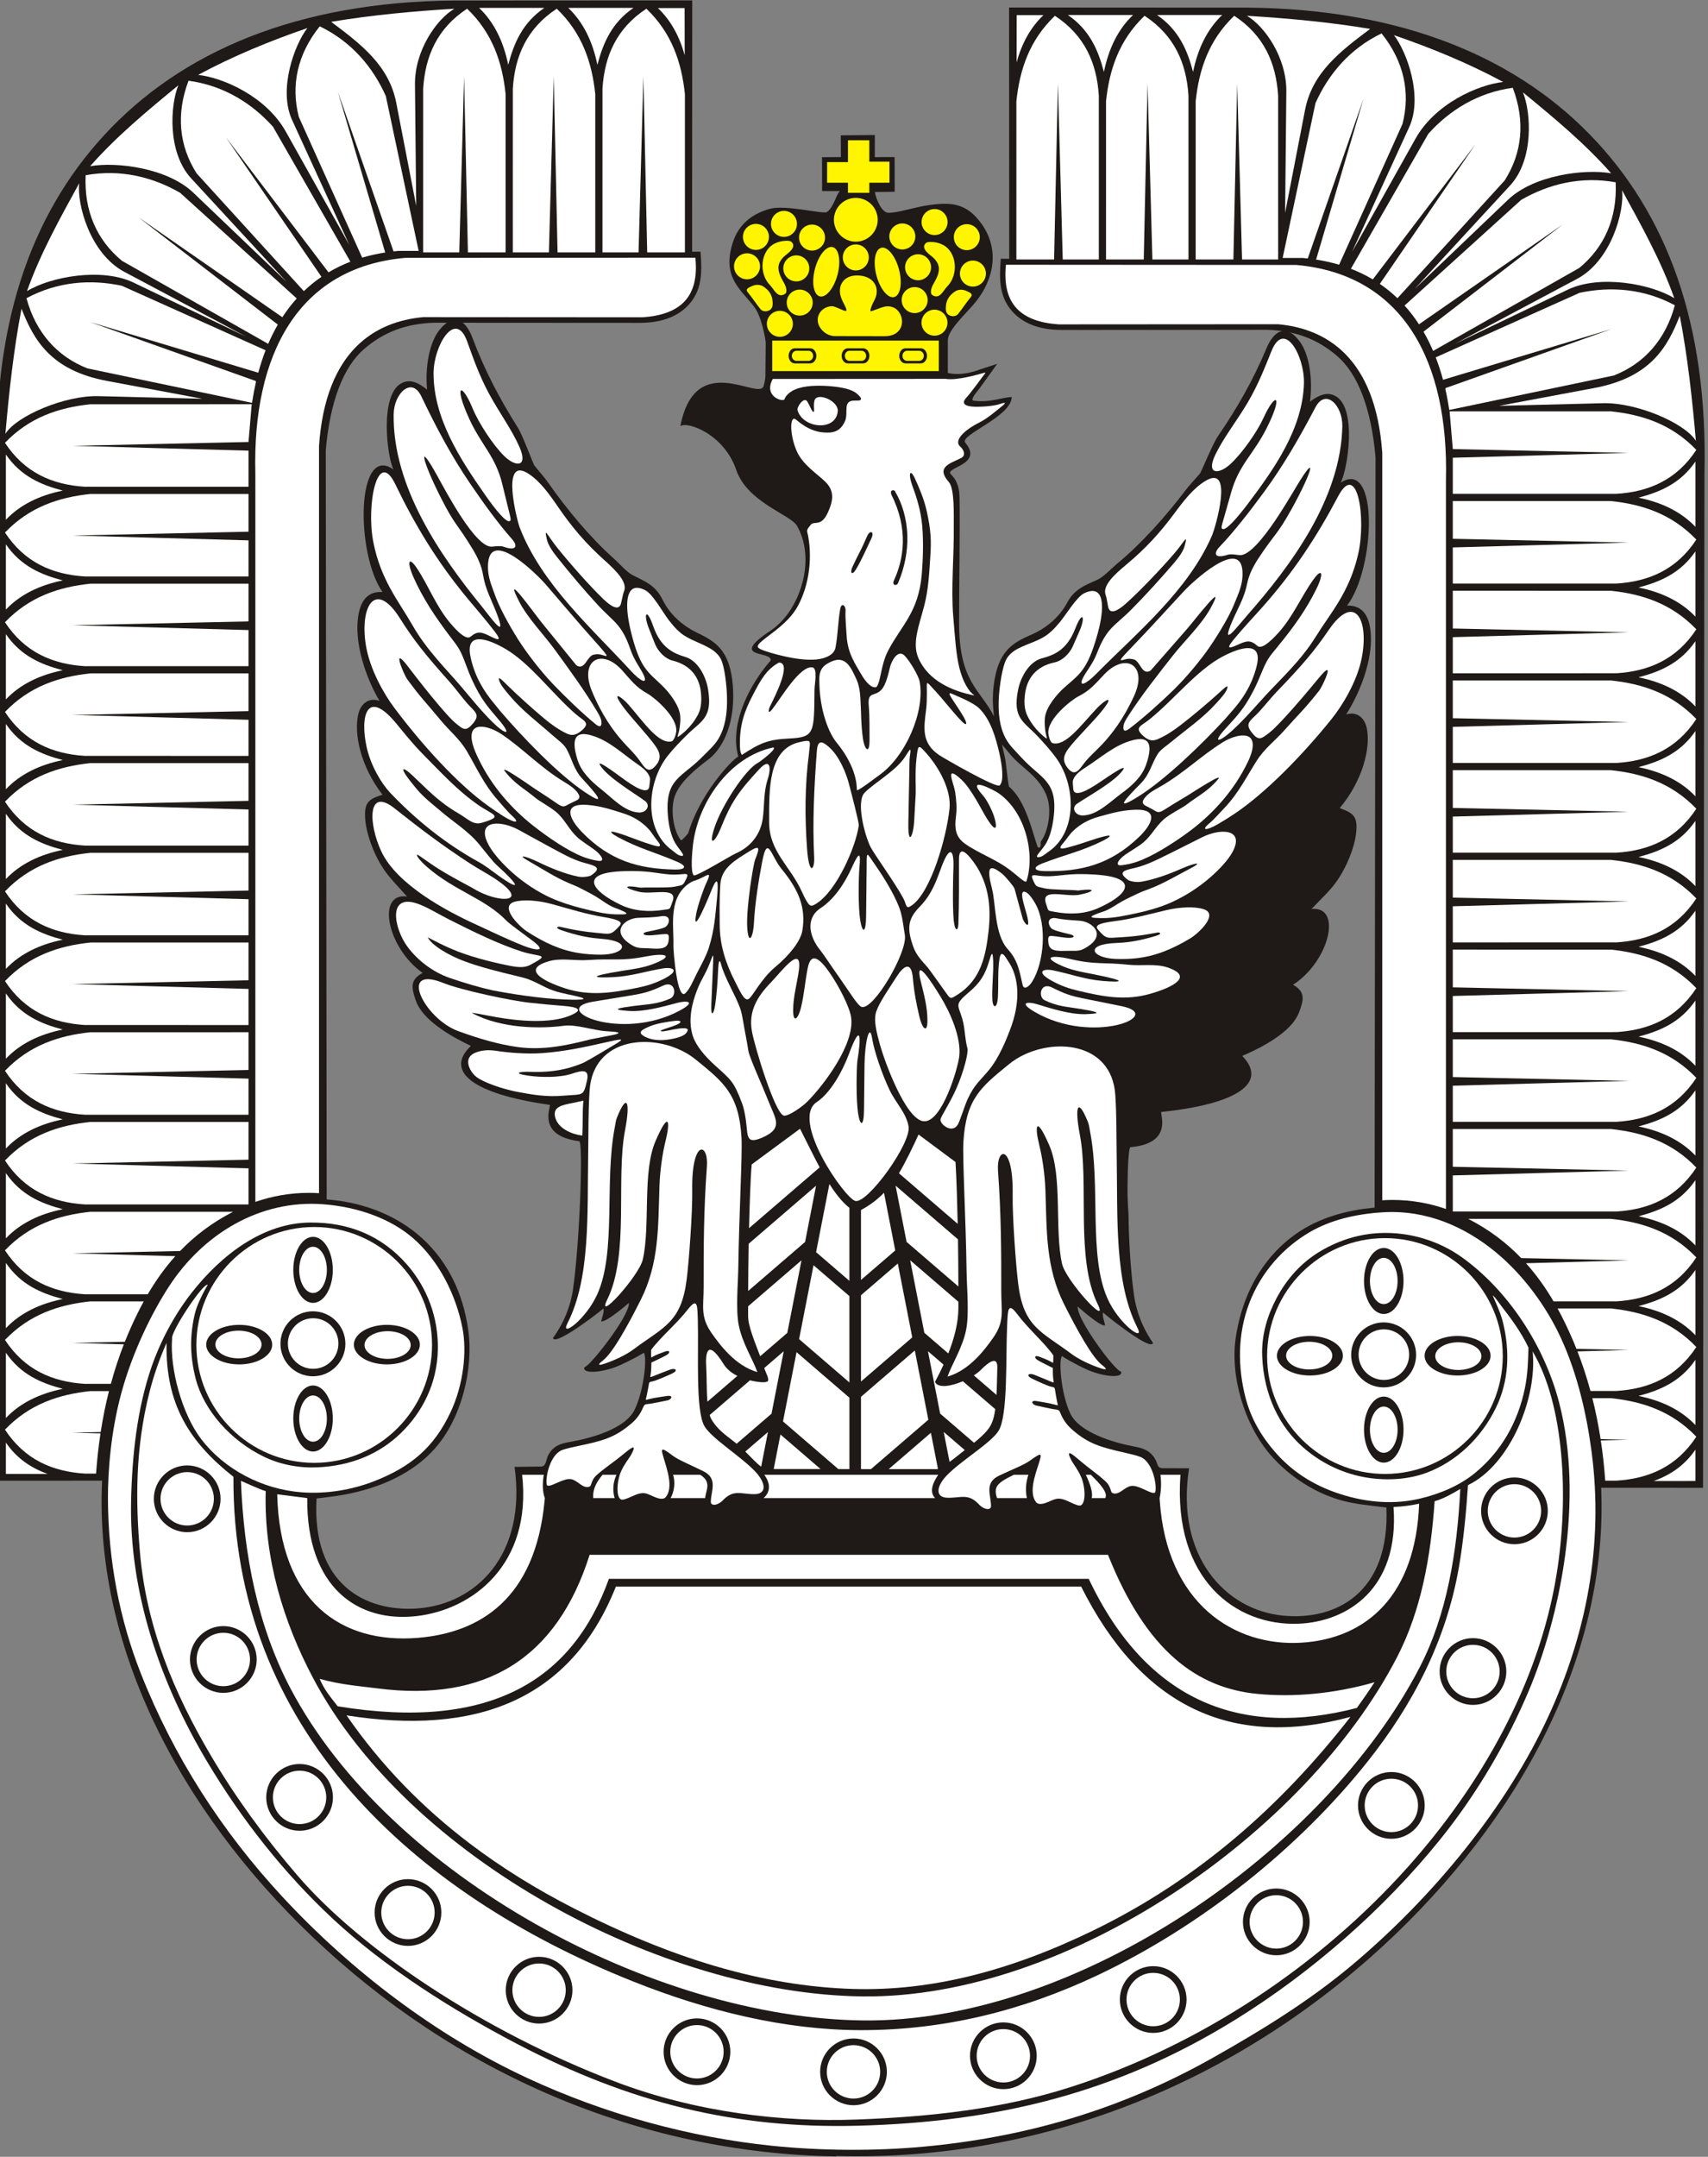 <?xml version="1.0" encoding="UTF-8" standalone="no"?>
<!-- Creator: CorelDRAW -->
<svg xmlns:dc="http://purl.org/dc/elements/1.1/" xmlns:cc="http://web.resource.org/cc/" xmlns:rdf="http://www.w3.org/1999/02/22-rdf-syntax-ns#" xmlns:svg="http://www.w3.org/2000/svg" xmlns="http://www.w3.org/2000/svg" xmlns:sodipodi="http://sodipodi.sourceforge.net/DTD/sodipodi-0.dtd" xmlns:inkscape="http://www.inkscape.org/namespaces/inkscape" xml:space="preserve" width="210mm" height="265mm" style="shape-rendering: geometricprecision; text-rendering: geometricprecision; image-rendering: optimizequality; fill-rule: evenodd; clip-rule: evenodd;" viewBox="0 0 210 265" id="svg2" sodipodi:version="0.32" inkscape:version="0.44.1" sodipodi:docname="POL wojska lotnicze.svg" sodipodi:docbase="C:\Documents and Settings\Mistrz\Pulpit\SVG\Nowe"><rect x="0" y="0" width="210" height="265" fill="#808080" stroke="none"/><sodipodi:namedview inkscape:window-height="480" inkscape:window-width="640" inkscape:pageshadow="2" inkscape:pageopacity="0.0" guidetolerance="10.0" gridtolerance="10.0" objecttolerance="10.0" borderopacity="1.0" bordercolor="#666666" pagecolor="#ffffff" id="base"/>
 <defs id="defs4">
  <style type="text/css" id="style6">
   
    .fil0 {fill:#1F1A17}
    .fil2 {fill:#FFF500}
    .fil1 {fill:white}
   
  </style>
 </defs>
 <g id="Warstwa_x0020_1">
  <g id="_117548840">
   <path id="_118626432" class="fil0" d="M52.507 47.875c-0.251,-2.714 0.252,-5.782 1.556,-7.377 1.835,-2.244 3.267,-1.007 4.014,0.984 1.516,4.038 3.355,7.511 5.573,11.026 0.633,1.002 1.912,4.509 2.051,4.685 0.55,0.697 1.177,1.37 1.714,2.134 2.278,3.247 5.135,6.705 8.063,9.305 0.641,0.569 1.602,1.687 2.319,2.042 1.6,0.793 2.819,1.281 3.651,2.983 0.983,2.009 2.718,3.342 4.199,4.052 2.281,1.093 4.099,2.121 4.451,6.494 0.161,1.996 -0.038,3.987 -0.655,5.676 -0.48,1.314 -1.192,2.444 -2.111,3.246 -2.241,1.683 -4.2,3.388 -4.534,5.326 -0.308,1.792 0.169,3.912 0.954,4.816 0.366,-0.305 0.661,-0.62 0.872,-0.915 1.411,-4.768 5.282,-8.94 6.157,-9.407 -1.01,-3.33 0.726,-8.072 3.962,-11.781 0.287,-1.268 -5.352,-0.139 0.034,-3.705 0.542,-0.359 1.083,-0.85 1.599,-1.44 2.366,-2.705 3.716,-7.718 1.616,-11.412 -0.781,-1.374 -6.123,-2.889 -7.473,-6.876 -1.474,-4.355 -5.966,-6.004 -6.866,-5.377 1.836,-9.491 9.73,-3.017 10.235,-4.942 0.106,-0.405 0.215,-0.823 0.219,-1.256l0.04 -3.986c0.005,-0.449 -0.514,-3.286 -1.403,-4.452 -1.699,-2.225 -4.017,-3.646 -2.641,-7.933 0.755,-2.354 2.542,-3.575 4.546,-4.125 1.96,-0.537 6.552,0.674 7.001,0.399 0.858,-0.524 1.234,-2.391 1.642,-2.584l-2.214 -0.001 -0.009 -4.159 2.322 -0.015 -0.018 -2.675 4.191 -0.036 -0.007 2.719 2.436 -0.009 0.01 4.26 -2.432 0.034c0.105,0.822 0.841,2.5 1.601,2.546 1.132,0.069 3.216,-0.702 5.216,-0.966 2.7,-0.356 4.512,-0.154 6.298,2.333 2.301,3.203 1.556,7.114 -1.198,10.145 -1.555,1.711 -2.954,3.091 -2.953,4.211l0.002 3.961c0.698,0.157 1.264,0.151 1.86,0.087 0.825,-0.089 1.536,-0.304 2.122,-0.529l2.086 -0.675 -2.172 3.021c-0.568,0.692 -1.006,1.284 -0.836,1.485 2.015,0.32 3.682,-0.408 4.798,-0.432 -0.047,2.445 -6.499,4.673 -5.708,5.615 2.295,2.734 -2.65,3.02 -1.77,3.886 0.902,0.889 1.047,1.929 1.061,2.926 0.062,4.372 -0.059,10.409 -0.057,15.306 -0.001,7.301 2.58,8.144 4.288,11.495 -0.157,-1.426 -0.193,-2.398 -0.038,-3.723 0.511,-4.357 2.366,-5.318 4.685,-6.327 1.506,-0.655 3.289,-1.924 4.344,-3.896 0.894,-1.671 2.13,-2.114 3.758,-2.848 0.729,-0.329 1.731,-1.411 2.392,-1.956 3.021,-2.491 6.002,-5.843 8.397,-9.005 0.564,-0.744 1.215,-1.394 1.79,-2.07 0.145,-0.171 1.552,-3.628 2.221,-4.607 2.345,-3.431 4.31,-6.835 5.972,-10.815 0.82,-1.963 2.296,-3.147 4.048,-0.837 1.245,1.641 1.635,4.726 1.285,7.429 1.494,-1.138 2.441,-1.107 3.199,-0.655 2.61,1.559 1.43,8.985 0.578,10.606 4.695,-3.062 4.282,10.526 0.782,15.101 2.077,-0.058 2.841,1.503 2.934,3.759 0.117,2.839 -1.118,6.598 -3.048,9.62 1.285,-0.407 2.265,0.366 2.54,1.686 0.498,2.399 -0.482,6.415 -3.326,9.818 1.675,0.627 2.286,0.962 1.989,3.269 -0.187,1.457 -1.046,3.917 -2.498,5.908 -0.76,1.043 -1.863,2.056 -2.959,3.217 3.832,-0.391 2.199,6.421 -2.269,9.31 1.54,0.88 1.325,1.85 0.73,3.403 -0.732,1.911 -3.224,3.725 -6.982,5.34 3.149,3.215 -0.381,5.894 -9.968,6.886 -0.083,0.412 1.395,3.88 -3.78,4.328 -0.199,0.068 -0.335,2.111 -0.355,4.91 -0.008,1.121 0.041,2.237 0.118,3.274 0.038,3.189 0.265,7.076 0.68,10.003 0.501,3.531 2.314,5.777 2.33,5.853 -0.191,1.219 -6.883,-4.261 -6.123,-3.745 -0.143,0.383 0.133,1.123 0.248,1.581 -0.521,0.306 -3.778,-2.638 -3.37,-2.312 -0.202,1.52 4.595,7.968 5.313,7.997 0.348,0.878 -2.203,0.67 -4.263,-0.271 -1.185,-0.541 -3.115,-1.615 -2.959,-1.639 -0.475,0.272 -0.194,4.561 0.984,7.058 1.115,2.364 5.351,3.597 7.866,4.071 1.049,0.198 2.012,0.459 2.642,1.67 0.271,0.521 0.186,0.973 0.846,0.993l3.255 0.006c-1.694,10.823 4.481,17.418 11.537,18.104 6.565,0.638 13.162,-2.828 12.726,-13.281 -1.982,-0.253 -3.971,-0.392 -5.895,-0.978 -2.806,-0.855 -5.946,-2.695 -8.368,-5.501 -3.213,-3.722 -5.021,-9.742 -4.228,-14.621 0.987,-6.065 3.923,-10.048 7.249,-12.435 3.028,-2.173 6.604,-3.003 9.494,-3.28 6.193,-0.603 11.394,1.387 15.43,4.597 7.979,6.346 11.818,18.074 12.635,28.259 1.558,21.94 -10.328,42.689 -26.635,57.738 -18.317,16.903 -41.974,26.539 -67.106,25.902l-0.214 -0.005 -0.001 0.049c-24.326,-0.373 -46.99,-10.332 -64.495,-27.06 -16.042,-15.331 -27.563,-36.285 -25.623,-58.194 0.823,-9.812 4.666,-21.148 12.148,-27.364 4.197,-3.487 9.512,-5.633 16.255,-4.872 3.594,0.409 8.053,1.833 11.495,5.355 2.355,2.41 4.274,5.801 4.958,10.521 0.709,4.892 -0.841,11.007 -4.119,14.673 -3.365,3.763 -8.255,5.143 -11.413,5.688 -0.848,0.146 -1.699,0.225 -2.549,0.352 -0.135,0.02 -0.253,0.036 -0.556,0.066 -0.619,10.444 5.941,14.024 12.516,13.501 7.068,-0.562 13.332,-6.532 11.827,-17.384l3.256 -0.04c0.661,-0.008 0.606,-0.887 0.886,-1.403 0.651,-1.2 1.619,-1.444 2.671,-1.624 2.523,-0.43 6.78,-1.59 7.936,-3.933 1.221,-2.476 1.577,-6.759 1.107,-7.039 0.156,0.028 -1.793,1.067 -2.987,1.587 -1.816,0.792 -3.999,1.016 -4.273,0.475 -0.138,-0.273 0.126,-0.31 0.286,-0.442 1.223,-1.004 5.323,-6.359 5.173,-7.74 0.413,-0.319 -2.895,2.567 -3.41,2.252 0.123,-0.455 0.412,-1.191 0.275,-1.576 0.769,-0.503 -6.018,4.86 -6.188,3.638 0.017,-0.076 1.87,-2.29 2.432,-5.812 0.858,-5.869 1.285,-18.171 0.797,-18.358 -5.155,-0.637 -3.552,-4.048 -3.62,-4.463 -9.544,-1.341 -12.974,-4.148 -9.709,-7.246 -3.697,-1.751 -6.121,-3.655 -6.783,-5.591 -0.538,-1.574 -0.717,-2.551 0.854,-3.374 -4.36,-3.051 -5.743,-9.917 -1.928,-9.386 -1.053,-1.2 -2.118,-2.253 -2.84,-3.323 -1.378,-2.043 -2.147,-4.532 -2.281,-5.995 -0.212,-2.316 0.411,-2.629 2.107,-3.194 -2.718,-3.505 -3.551,-7.554 -2.965,-9.933 0.322,-1.308 1.331,-2.045 2.6,-1.592 -1.818,-3.091 -2.915,-6.892 -2.695,-9.725 0.175,-2.251 0.996,-3.783 3.069,-3.65 -3.33,-4.699 -3.247,-18.293 1.333,-15.062 -0.793,-1.651 -1.7,-9.116 0.964,-10.578 0.774,-0.424 1.721,-0.421 3.172,0.771zm70.7 43.616c0.066,0.418 0.381,1.613 0.431,2.021 0.14,1.127 0.24,2.198 0.403,3.116 2.067,1.733 2.852,5.471 3.532,7.437 0.346,0.238 0.419,-0.094 0.381,-0.653 0.742,-0.952 1.223,-2.918 0.994,-4.619 -0.147,-1.089 -0.745,-2.197 -1.679,-3.201 -1.003,-1.078 -2.159,-1.805 -3.125,-2.976 -0.314,-0.38 -0.623,-0.767 -0.937,-1.125z"/>
   <g id="g12">
    <path id="_118625256" class="fil0" d="M169.869 182.776l39.519 0.024 0.175 -124.611c0.438,-18.409 -4.621,-31.922 -14.071,-41.637 -9.781,-10.056 -24.417,-15.817 -43.94,-15.614l-27.487 -0.016 0.018 30.878 -1.035 -0.006c-0.193,2.481 -0.265,4.867 1.712,6.785 1.294,1.255 3.173,1.952 5.749,1.96l25.35 -0.015c3.38,0.123 6.081,1.107 8.533,3.213 2.558,2.198 4.197,6.412 4.731,12.454l-0.145 117.337 0.891 9.247z"/>
    <path id="_118624464" class="fil1" d="M123.682 32.529c-0.512,4.909 1.931,7.006 6.467,7.325l26.983 -0.018c5.864,0.524 12.005,4.037 12.82,15.828l0 4.714 0 87.094c0.416,-0.026 0.834,-0.041 1.256,-0.041 2.3,0 4.511,0.392 6.571,1.11l0 -89.532c0.372,-14.59 -5.267,-25.294 -18.414,-26.457l-35.683 -0.022z"/>
    <path id="_117546968" class="fil1" d="M178.621 138.718l19.449 0.001c3.876,0.407 7.497,1.602 10.494,4.736 -2.409,3.675 -5.832,5.153 -9.824,5.399l-20.116 0.002 -0.003 -4.438 21.617 -0.595 -21.615 -0.468 -0.003 -4.636z"/>
    <path id="_117546040" class="fil1" d="M178.621 127.696l19.449 0.001c3.876,0.407 7.497,1.602 10.494,4.736 -2.409,3.675 -5.832,5.153 -9.824,5.399l-20.116 0.002 -0.003 -4.438 21.617 -0.595 -21.615 -0.468 -0.003 -4.636z"/>
    <path id="_117544992" class="fil1" d="M178.621 116.673l19.449 0.001c3.876,0.407 7.497,1.602 10.494,4.736 -2.409,3.675 -5.832,5.153 -9.824,5.399l-20.116 0.002 -0.003 -4.438 21.617 -0.595 -21.615 -0.468 -0.003 -4.636z"/>
    <path id="_117543944" class="fil1" d="M178.621 105.651l19.449 0.001c3.876,0.407 7.497,1.602 10.494,4.736 -2.409,3.675 -5.832,5.153 -9.824,5.399l-20.116 0.002 -0.003 -4.438 21.617 -0.595 -21.615 -0.468 -0.003 -4.636z"/>
    <path id="_118619088" class="fil1" d="M178.621 94.629l19.449 0.001c3.876,0.407 7.497,1.602 10.494,4.736 -2.409,3.675 -5.832,5.153 -9.824,5.399l-20.116 0.002 -0.003 -4.438 21.617 -0.595 -21.615 -0.468 -0.003 -4.636z"/>
    <path id="_118618040" class="fil1" d="M178.621 83.606l19.449 0.001c3.876,0.407 7.497,1.602 10.494,4.736 -2.409,3.675 -5.832,5.153 -9.824,5.399l-20.116 0.002 -0.003 -4.438 21.617 -0.595 -21.615 -0.468 -0.003 -4.636z"/>
    <path id="_118616992" class="fil1" d="M178.621 72.584l19.449 0.001c3.876,0.407 7.497,1.602 10.494,4.736 -2.409,3.675 -5.832,5.153 -9.824,5.399l-20.116 0.002 -0.003 -4.438 21.617 -0.595 -21.615 -0.468 -0.003 -4.636z"/>
    <path id="_118615944" class="fil1" d="M178.621 61.561l19.449 0.001c3.876,0.407 7.497,1.602 10.494,4.736 -2.409,3.675 -5.832,5.153 -9.824,5.399l-20.116 0.002 -0.003 -4.438 21.617 -0.595 -21.615 -0.468 -0.003 -4.636z"/>
    <path id="_118614896" class="fil1" d="M178.23 50.539l19.84 0.001c3.876,0.407 7.497,1.602 10.494,4.736 -2.409,3.675 -5.832,5.153 -9.824,5.399l-20.116 0.002 -0.003 -4.438 21.617 -0.595 -21.615 -0.469 -0.394 -4.636z"/>
    <path id="_118613816" class="fil1" d="M180.518 149.755l17.552 0.001c3.876,0.407 7.497,1.602 10.494,4.736 -2.409,3.675 -5.832,5.153 -9.824,5.399l-7.73 0.001c-0.976,-1.666 -2.091,-3.239 -3.39,-4.685l12.62 -0.347 -13.209 -0.286c-1.797,-1.866 -3.932,-3.5 -6.511,-4.818z"/>
    <path id="_118612120" class="fil1" d="M191.504 160.764l6.566 0c3.876,0.407 7.497,1.602 10.494,4.736 -2.409,3.675 -5.832,5.153 -9.824,5.399l-3.192 0c-0.464,-1.705 -0.999,-3.321 -1.598,-4.859l6.289 -0.173 -6.412 -0.139c-0.567,-1.425 -1.188,-2.784 -1.856,-4.085 -0.152,-0.296 -0.308,-0.589 -0.467,-0.88z"/>
    <path id="_118610904" class="fil1" d="M195.78 171.786l2.289 0c3.876,0.407 7.497,1.602 10.494,4.736 -2.409,3.675 -5.832,5.153 -9.824,5.399l-1.374 0c-0.123,-1.719 -0.306,-3.363 -0.544,-4.938l3.417 -0.094 -3.443 -0.075c-0.272,-1.76 -0.612,-3.433 -1.015,-5.029z"/>
    <path id="_118609856" class="fil1" d="M124.965 31.883l0.001 -19.449c0.407,-3.876 1.602,-7.497 4.736,-10.494 3.675,2.409 5.153,5.832 5.399,9.824l0.002 20.116 -4.438 0.003 -0.595 -21.617 -0.468 21.614 -4.636 0.003z"/>
    <path id="_118608808" class="fil1" d="M135.987 31.883l0.001 -19.449c0.407,-3.876 1.602,-7.497 4.736,-10.494 3.675,2.409 5.153,5.832 5.399,9.824l0.002 20.116 -4.438 0.003 -0.595 -21.617 -0.468 21.614 -4.636 0.003z"/>
    <path id="_118607760" class="fil1" d="M147.01 31.883l0.001 -19.449c0.407,-3.876 1.602,-7.497 4.736,-10.494 3.675,2.409 5.153,5.832 5.399,9.824l0.002 20.116 -4.438 0.003 -0.595 -21.617 -0.468 21.614 -4.636 0.003z"/>
    <path id="_118606672" class="fil1" d="M157.703 31.698l4.034 -19.017c1.584,-3.56 4.22,-6.696 8.126,-8.577 2.751,3.427 3.572,7.259 2.572,11.131l-7.789 17.292c-0.897,-0.267 -1.841,-0.478 -2.83,-0.632l5.824 -19.76 -6.849 19.622c-0.19,-0.021 -0.381,-0.041 -0.574,-0.058l-2.513 -0.002z"/>
    <path id="_118605592" class="fil1" d="M166.094 33.022l9.524 -16.588c2.607,-2.897 6.082,-5.064 10.379,-5.646 1.557,4.109 1.154,8.007 -0.994,11.381l-13.185 14.471c-0.67,-0.642 -1.392,-1.23 -2.166,-1.758l11.748 -17.143 -12.613 16.591c-0.841,-0.502 -1.739,-0.939 -2.694,-1.309z"/>
    <path id="_118604512" class="fil1" d="M172.693 37.541l14.336 -12.981c3.375,-1.949 7.35,-2.936 11.616,-2.162 0.211,4.389 -1.377,7.972 -4.462,10.517l-17.982 10.203c-0.354,-0.826 -0.748,-1.616 -1.182,-2.366l17.107 -13.163 -17.663 12.257c-0.536,-0.823 -1.126,-1.592 -1.769,-2.305z"/>
    <path id="_118603392" class="fil1" d="M176.522 43.907l17.687 -7.93c3.812,-0.811 7.897,-0.522 11.715,1.533 -1.156,4.24 -3.773,7.156 -7.494,8.623l-20.239 4.235c-0.133,-0.88 -0.295,-1.737 -0.486,-2.57l0.039 -0.12 20.376 -7.246 -20.698 6.233c-0.258,-0.956 -0.558,-1.876 -0.9,-2.758z"/>
    <path id="_118602392" class="fil1" d="M208.453 145.002l0 8.019c-1.746,-1.839 -4.113,-2.994 -6.995,-3.583 2.73,-0.719 5.176,-1.786 6.995,-4.436z"/>
    <path id="_118601600" class="fil1" d="M208.453 156.038l0 8.019c-1.746,-1.839 -4.113,-2.994 -6.995,-3.583 2.73,-0.719 5.176,-1.786 6.995,-4.436z"/>
    <path id="_118600672" class="fil1" d="M208.453 167.074l0 8.019c-1.746,-1.839 -4.113,-2.994 -6.995,-3.583 2.73,-0.719 5.176,-1.786 6.995,-4.436z"/>
    <path id="_118599464" class="fil1" d="M208.453 178.111l0 3.852 -5.127 0.005c1.974,-0.727 3.734,-1.828 5.127,-3.857z"/>
    <path id="_118598464" class="fil1" d="M208.453 133.965l0 8.019c-1.746,-1.839 -4.113,-2.994 -6.995,-3.583 2.73,-0.719 5.176,-1.786 6.995,-4.436z"/>
    <path id="_118597464" class="fil1" d="M208.453 122.929l0 8.019c-1.746,-1.839 -4.113,-2.994 -6.995,-3.583 2.73,-0.719 5.176,-1.786 6.995,-4.436z"/>
    <path id="_118596464" class="fil1" d="M208.453 111.892l0 8.019c-1.746,-1.839 -4.113,-2.994 -6.995,-3.583 2.73,-0.719 5.176,-1.786 6.995,-4.436z"/>
    <path id="_118591368" class="fil1" d="M208.453 100.856l0 8.019c-1.746,-1.839 -4.113,-2.994 -6.995,-3.583 2.73,-0.719 5.176,-1.786 6.995,-4.436z"/>
    <path id="_118590368" class="fil1" d="M208.453 89.82l0 8.019c-1.746,-1.839 -4.113,-2.994 -6.995,-3.583 2.73,-0.719 5.176,-1.786 6.995,-4.436z"/>
    <path id="_118589368" class="fil1" d="M208.453 78.783l0 8.019c-1.746,-1.839 -4.113,-2.994 -6.995,-3.583 2.73,-0.719 5.176,-1.786 6.995,-4.436z"/>
    <path id="_118588368" class="fil1" d="M208.453 67.747l0 8.019c-1.746,-1.839 -4.113,-2.994 -6.995,-3.583 2.73,-0.719 5.176,-1.786 6.995,-4.436z"/>
    <path id="_118587368" class="fil1" d="M208.453 56.711l0 8.019c-1.746,-1.839 -4.113,-2.994 -6.995,-3.583 2.73,-0.719 5.176,-1.786 6.995,-4.436z"/>
    <path id="_118586232" class="fil1" d="M131.292 1.84l8.019 0c-1.839,1.746 -2.994,4.113 -3.583,6.995 -0.719,-2.73 -1.786,-5.176 -4.436,-6.995z"/>
    <path id="_118585232" class="fil1" d="M142.254 1.84l8.019 0c-1.839,1.746 -2.994,4.113 -3.583,6.995 -0.719,-2.73 -1.786,-5.176 -4.436,-6.995z"/>
    <path id="_118584144" class="fil1" d="M153.308 1.94c5.051,0.313 10.102,0.768 15.153,1.612 -3.64,2.725 -7.109,5.335 -8.007,9.966l-2.449 12.64 0.151 -14.913c0.042,-4.14 -2.627,-7.993 -4.849,-9.306z"/>
    <path id="_118583024" class="fil1" d="M171.385 4.317c4.636,1.596 9.145,3.447 13.428,5.753 -3.143,0.362 -8.368,2.674 -10.783,6.98l-7.796 13.905 7.029 -15.336c1.725,-3.764 -0.295,-9.262 -1.877,-11.301z"/>
    <path id="_118581936" class="fil1" d="M187.249 11.348c3.788,3.114 7.634,6.289 10.843,9.943 -3.317,-0.573 -9.524,0.237 -12.673,3.245l-11.493 10.975 11.738 -12.717c2.953,-3.199 2.582,-8.982 1.586,-11.445z"/>
    <path id="_118581144" class="fil1" d="M199.433 23.373c2.355,4.301 4.806,8.681 6.422,13.268 -2.865,-1.768 -9.176,-2.932 -13.102,-1.049l-13.826 6.631 14.969 -7.957c4.207,-2.236 5.844,-8.311 5.538,-10.893z"/>
    <path id="_118580352" class="fil1" d="M208.51 54.163c-0.435,-5.042 -1.012,-10.331 -1.979,-15.361 -1.516,3.852 -3.593,7.575 -10.521,8.872l-11.701 2.191 12.776 -0.325c4.139,-0.105 10.058,2.432 11.424,4.622z"/>
    <path id="_118579560" class="fil1" d="M125.004 1.859l3.287 0c-1.58,1.5 -2.656,3.459 -3.301,5.81l0.014 -5.81z"/>
   </g>
   <g id="g55">
    <path id="_118578064" class="fil0" d="M39.307 181.906l-39.519 0.024 -0.175 -124.611c-0.438,-18.409 4.621,-31.922 14.071,-41.637 9.781,-10.056 24.417,-15.817 43.94,-15.614l27.487 -0.016 -0.018 30.878 1.035 -0.006c0.193,2.481 0.265,4.867 -1.712,6.785 -1.294,1.255 -3.173,1.952 -5.749,1.96l-25.35 -0.015c-3.38,0.123 -6.081,1.107 -8.533,3.214 -2.558,2.198 -4.197,6.412 -4.731,12.454l0.145 117.337 -0.891 9.247z"/>
    <path id="_118577272" class="fil1" d="M85.494 31.659c0.512,4.909 -1.931,7.006 -6.467,7.325l-26.984 -0.018c-5.864,0.524 -12.005,4.037 -12.82,15.828l0 4.714 0 87.094c-0.416,-0.026 -0.834,-0.041 -1.256,-0.041 -2.3,0 -4.511,0.392 -6.571,1.11l0 -89.532c-0.372,-14.591 5.267,-25.294 18.414,-26.457l35.683 -0.022z"/>
    <path id="_118576088" class="fil1" d="M30.556 137.848l-19.449 0.001c-3.876,0.407 -7.497,1.602 -10.494,4.736 2.409,3.675 5.832,5.153 9.824,5.399l20.116 0.002 0.003 -4.438 -21.618 -0.595 21.615 -0.468 0.003 -4.636z"/>
    <path id="_118575040" class="fil1" d="M30.556 126.826l-19.449 0.001c-3.876,0.407 -7.497,1.602 -10.494,4.736 2.409,3.675 5.832,5.153 9.824,5.399l20.116 0.002 0.003 -4.438 -21.618 -0.595 21.615 -0.468 0.003 -4.636z"/>
    <path id="_118573992" class="fil1" d="M30.556 115.804l-19.449 0.001c-3.876,0.407 -7.497,1.602 -10.494,4.736 2.409,3.675 5.832,5.153 9.824,5.399l20.116 0.002 0.003 -4.438 -21.618 -0.595 21.615 -0.468 0.003 -4.636z"/>
    <path id="_118572944" class="fil1" d="M30.556 104.781l-19.449 0.001c-3.876,0.407 -7.497,1.602 -10.494,4.736 2.409,3.675 5.832,5.153 9.824,5.399l20.116 0.002 0.003 -4.438 -21.618 -0.595 21.615 -0.468 0.003 -4.636z"/>
    <path id="_118571912" class="fil1" d="M30.556 93.759l-19.449 0.001c-3.876,0.407 -7.497,1.602 -10.494,4.736 2.409,3.675 5.832,5.153 9.824,5.399l20.116 0.002 0.003 -4.438 -21.618 -0.595 21.615 -0.468 0.003 -4.636z"/>
    <path id="_118566720" class="fil1" d="M30.556 82.736l-19.449 0.001c-3.876,0.407 -7.497,1.602 -10.494,4.736 2.409,3.675 5.832,5.153 9.824,5.399l20.116 0.002 0.003 -4.438 -21.618 -0.595 21.615 -0.468 0.003 -4.636z"/>
    <path id="_118565672" class="fil1" d="M30.556 71.714l-19.449 0.001c-3.876,0.407 -7.497,1.602 -10.494,4.736 2.409,3.675 5.832,5.153 9.824,5.399l20.116 0.002 0.003 -4.438 -21.618 -0.595 21.615 -0.468 0.003 -4.636z"/>
    <path id="_118564624" class="fil1" d="M30.556 60.691l-19.449 0.001c-3.876,0.407 -7.497,1.602 -10.494,4.736 2.409,3.675 5.832,5.153 9.824,5.399l20.116 0.002 0.003 -4.438 -21.618 -0.595 21.615 -0.468 0.003 -4.636z"/>
    <path id="_118563576" class="fil1" d="M30.947 49.669l-19.84 0.001c-3.876,0.407 -7.497,1.602 -10.494,4.736 2.409,3.675 5.832,5.153 9.824,5.399l20.116 0.002 0.003 -4.438 -21.618 -0.595 21.615 -0.468 0.394 -4.636z"/>
    <path id="_118562496" class="fil1" d="M28.658 148.885l-17.552 0.001c-3.876,0.407 -7.497,1.602 -10.494,4.736 2.409,3.675 5.832,5.153 9.824,5.399l7.73 0.001c0.976,-1.666 2.091,-3.239 3.39,-4.685l-12.62 -0.347 13.209 -0.286c1.797,-1.866 3.932,-3.5 6.511,-4.818z"/>
    <path id="_118560976" class="fil1" d="M17.673 159.894l-6.566 0c-3.876,0.407 -7.497,1.602 -10.494,4.736 2.409,3.675 5.832,5.153 9.824,5.399l3.192 0c0.464,-1.705 0.999,-3.321 1.598,-4.859l-6.289 -0.173 6.412 -0.139c0.567,-1.426 1.188,-2.784 1.856,-4.085 0.152,-0.296 0.308,-0.589 0.467,-0.88z"/>
    <path id="_118559912" class="fil1" d="M13.396 170.917l-2.289 0c-3.876,0.407 -7.497,1.602 -10.494,4.736 2.409,3.675 5.832,5.153 9.824,5.399l1.374 0c0.123,-1.719 0.306,-3.363 0.544,-4.938l-3.417 -0.094 3.443 -0.075c0.272,-1.76 0.612,-3.433 1.015,-5.029z"/>
    <path id="_118456208" class="fil1" d="M84.211 31.014l-0.001 -19.449c-0.407,-3.876 -1.602,-7.497 -4.736,-10.494 -3.675,2.409 -5.153,5.832 -5.399,9.824l-0.002 20.116 4.438 0.003 0.595 -21.617 0.468 21.615 4.636 0.003z"/>
    <path id="_118455880" class="fil1" d="M73.189 31.014l-0.001 -19.449c-0.407,-3.876 -1.602,-7.497 -4.736,-10.494 -3.675,2.409 -5.153,5.832 -5.399,9.824l-0.002 20.116 4.438 0.003 0.595 -21.617 0.468 21.615 4.636 0.003z"/>
    <path id="_118454944" class="fil1" d="M62.167 31.014l-0.001 -19.449c-0.407,-3.876 -1.602,-7.497 -4.736,-10.494 -3.675,2.409 -5.153,5.832 -5.399,9.824l-0.002 20.116 4.438 0.003 0.595 -21.617 0.468 21.615 4.636 0.003z"/>
    <path id="_118453856" class="fil1" d="M51.473 30.828l-4.034 -19.017c-1.584,-3.56 -4.22,-6.696 -8.126,-8.577 -2.751,3.427 -3.571,7.259 -2.572,11.131l7.789 17.292c0.897,-0.267 1.841,-0.478 2.83,-0.632l-5.824 -19.76 6.849 19.622c0.19,-0.021 0.381,-0.041 0.574,-0.058l2.513 -0.002z"/>
    <path id="_118453064" class="fil1" d="M43.082 32.153l-9.524 -16.588c-2.607,-2.897 -6.082,-5.064 -10.379,-5.646 -1.557,4.109 -1.154,8.007 0.994,11.381l13.185 14.471c0.67,-0.642 1.392,-1.229 2.166,-1.758l-11.748 -17.143 12.613 16.591c0.841,-0.502 1.739,-0.939 2.694,-1.309z"/>
    <path id="_118452272" class="fil1" d="M36.484 36.671l-14.336 -12.981c-3.375,-1.949 -7.35,-2.936 -11.616,-2.162 -0.211,4.389 1.377,7.972 4.462,10.517l17.982 10.203c0.354,-0.826 0.748,-1.616 1.182,-2.366l-17.107 -13.163 17.663 12.257c0.536,-0.823 1.126,-1.592 1.769,-2.305z"/>
    <path id="_118451184" class="fil1" d="M32.655 43.037l-17.687 -7.93c-3.812,-0.811 -7.897,-0.521 -11.715,1.533 1.156,4.24 3.773,7.156 7.494,8.623l20.239 4.235c0.133,-0.88 0.295,-1.737 0.486,-2.57l-0.039 -0.12 -20.376 -7.246 20.698 6.233c0.258,-0.956 0.558,-1.876 0.9,-2.758z"/>
    <path id="_118450184" class="fil1" d="M0.723 144.132l0 8.019c1.746,-1.839 4.113,-2.994 6.995,-3.583 -2.73,-0.719 -5.176,-1.786 -6.995,-4.436z"/>
    <path id="_118449256" class="fil1" d="M0.723 155.168l0 8.019c1.746,-1.839 4.113,-2.994 6.995,-3.583 -2.73,-0.719 -5.176,-1.786 -6.995,-4.436z"/>
    <path id="_118448464" class="fil1" d="M0.723 166.204l0 8.019c1.746,-1.839 4.113,-2.994 6.995,-3.583 -2.73,-0.719 -5.176,-1.786 -6.995,-4.436z"/>
    <path id="_118447224" class="fil1" d="M0.723 177.241l0 3.852 5.127 0.005c-1.974,-0.727 -3.734,-1.828 -5.127,-3.857z"/>
    <path id="_118446224" class="fil1" d="M0.723 133.095l0 8.019c1.746,-1.839 4.113,-2.994 6.995,-3.583 -2.73,-0.719 -5.176,-1.786 -6.995,-4.436z"/>
    <path id="_118445224" class="fil1" d="M0.723 122.059l0 8.019c1.746,-1.839 4.113,-2.994 6.995,-3.583 -2.73,-0.719 -5.176,-1.786 -6.995,-4.436z"/>
    <path id="_118444224" class="fil1" d="M0.723 111.022l0 8.019c1.746,-1.839 4.113,-2.994 6.995,-3.583 -2.73,-0.719 -5.176,-1.786 -6.995,-4.436z"/>
    <path id="_118443224" class="fil1" d="M0.723 99.986l0 8.019c1.746,-1.839 4.113,-2.994 6.995,-3.583 -2.73,-0.719 -5.176,-1.786 -6.995,-4.436z"/>
    <path id="_118442432" class="fil1" d="M0.723 88.95l0 8.019c1.746,-1.839 4.113,-2.994 6.995,-3.583 -2.73,-0.719 -5.176,-1.786 -6.995,-4.436z"/>
    <path id="_118441640" class="fil1" d="M0.723 77.914l0 8.019c1.746,-1.839 4.113,-2.994 6.995,-3.583 -2.73,-0.719 -5.176,-1.786 -6.995,-4.436z"/>
    <path id="_118440848" class="fil1" d="M0.723 66.877l0 8.019c1.746,-1.839 4.113,-2.994 6.995,-3.583 -2.73,-0.719 -5.176,-1.786 -6.995,-4.436z"/>
    <path id="_118439920" class="fil1" d="M0.723 55.841l0 8.019c1.746,-1.839 4.113,-2.994 6.995,-3.583 -2.73,-0.719 -5.176,-1.786 -6.995,-4.436z"/>
    <path id="_118439128" class="fil1" d="M77.885 0.97l-8.019 0c1.839,1.746 2.994,4.113 3.583,6.995 0.719,-2.73 1.786,-5.175 4.436,-6.995z"/>
    <path id="_118438040" class="fil1" d="M66.922 0.97l-8.019 0c1.839,1.746 2.994,4.113 3.583,6.995 0.719,-2.73 1.786,-5.175 4.436,-6.995z"/>
    <path id="_118436952" class="fil1" d="M55.869 1.07c-5.051,0.313 -10.102,0.768 -15.153,1.612 3.64,2.725 7.109,5.335 8.007,9.966l2.449 12.64 -0.151 -14.913c-0.042,-4.14 2.627,-7.993 4.849,-9.306z"/>
    <path id="_118430352" class="fil1" d="M37.792 3.447c-4.636,1.596 -9.145,3.447 -13.428,5.753 3.143,0.362 8.368,2.674 10.783,6.98l7.796 13.905 -7.029 -15.336c-1.725,-3.764 0.295,-9.262 1.877,-11.301z"/>
    <path id="_118429384" class="fil1" d="M21.927 10.478c-3.788,3.114 -7.634,6.289 -10.843,9.943 3.317,-0.573 9.524,0.237 12.673,3.245l11.493 10.975 -11.738 -12.717c-2.953,-3.199 -2.582,-8.982 -1.586,-11.445z"/>
    <path id="_118432704" class="fil1" d="M9.743 22.503c-2.355,4.301 -4.806,8.681 -6.422,13.268 2.865,-1.768 9.176,-2.932 13.102,-1.049l13.826 6.631 -14.969 -7.957c-4.207,-2.236 -5.844,-8.311 -5.538,-10.893z"/>
    <path id="_118431920" class="fil1" d="M0.666 53.293c0.435,-5.042 1.012,-10.331 1.979,-15.36 1.516,3.852 3.593,7.575 10.521,8.872l11.701 2.191 -12.776 -0.325c-4.139,-0.105 -10.058,2.433 -11.424,4.622z"/>
    <path id="_118435784" class="fil1" d="M84.173 0.989l-3.287 0c1.58,1.5 2.656,3.459 3.301,5.81l-0.014 -5.81z"/>
   </g>
   <path id="_118419432" class="fil1" d="M95.013 46.56l21.243 -0.012c1.391,0.228 3.949,-0.522 4.691,-0.73 0.327,-0.091 0.23,-0.014 0,0.283 -0.544,0.702 -1.382,1.915 -2.165,2.796 -0.662,0.744 -0.02,1.057 1.125,1.077 1.139,0.021 2.41,-0.122 2.996,-0.325 1.006,-0.348 0.693,-0.045 -0.004,0.498 -0.54,0.421 -1.472,1.258 -2.513,1.778 -1.745,0.871 -3.195,2.186 -2.318,2.953 0.385,0.337 0.761,1.061 0.107,1.392 -1.389,0.701 -3.145,1.108 -1.512,2.961 0.731,0.829 0.588,4.199 0.603,5.419 0.046,3.604 -0.354,7.634 -0.065,11.077 0.214,2.545 0.342,4.736 0.771,6.402 0.44,1.709 1.157,2.873 1.858,3.331 -2.761,-0.548 -5.684,-1.813 -6.907,-4.592 -0.807,-1.835 0.052,-3.928 0.702,-6.407 0.539,-2.054 0.622,-4.079 0.764,-6.183 0.113,-1.681 0.109,-3.089 -0.493,-5.675 -0.297,-1.276 -0.894,-2.719 -1.404,-3.811 -0.62,-1.327 -0.849,-0.544 -0.324,0.87 0.457,1.23 1.061,3.015 1.224,4.998 0.159,1.935 0.09,4.088 -0.056,5.858 -0.391,4.738 -2.543,6.346 -4.138,9.423 -0.935,1.804 -0.875,3.788 -1.441,4.474 -0.771,0.263 -1.666,-1.23 -1.767,-1.402 -0.828,-1.418 -1.767,-2.73 -1.895,-4.883 -0.065,-1.09 -0.185,-2.268 -0.136,-3.038 0.047,-0.746 -0.505,-1.064 -0.645,-0.313 -0.293,1.579 -0.285,3.281 -0.597,4.816 -0.161,0.793 -1.024,1.203 -1.911,1.37 -2.403,0.453 -6.506,-0.864 -7.104,-1.115 -0.741,-0.311 -0.837,-0.495 0.546,-1.54 1.482,-1.119 2.944,-2.216 3.827,-3.813 1.479,-2.677 1.866,-6.286 1.168,-9.189 -0.069,-0.285 0.307,-0.641 0.422,-0.801 0.433,-0.602 1.273,0.339 2.13,-1.554 0.566,-1.249 0.906,-2.528 -0.27,-3.708 -1.025,-1.028 -2.848,-2.127 -3.587,-3.864 -0.897,-2.109 -0.808,-4.345 -0.123,-3.868 0.249,0.173 1.569,1.478 3.416,1.619 1.052,0.08 2.045,-0.005 2.654,-1.368 0.502,-1.124 -0.414,-2.632 1.34,-2.546 1.047,0.052 0.614,-0.44 0.089,-0.884 -0.602,-0.509 -1.809,-0.744 -2.977,-0.859 -1.244,-0.123 -2.912,-0.152 -4.123,0.215 -1.389,0.421 -1.723,1.221 -1.75,1.348 -0.088,0.426 -2.666,-0.279 -1.45,-2.478zm12.109 19.623c0.432,-0.898 -0.161,-1.108 -0.511,-0.299 -0.837,1.939 -0.957,1.944 -1.813,3.788 -0.301,0.649 -0.081,1.133 0.429,0.306 0.696,-1.129 1.314,-2.589 1.895,-3.795zm4.437 -0.337c-0.061,-2.216 -0.699,-4.09 -1.47,-5.396 -0.065,-0.194 -0.21,-0.254 -0.404,-0.189 -0.194,0.065 -0.158,0.315 -0.093,0.509 2.123,4.22 1.543,7.902 0.309,10.568 -0.129,0.278 -0.044,0.513 0.116,0.528 0.171,0.038 0.326,-0.059 0.387,-0.201 0.844,-1.964 1.205,-3.957 1.154,-5.819zm-8.557 -15.309c-0.237,2.52 -4.322,2.101 -4.947,-0.15 -0.105,-0.379 0.81,-1.742 1.223,-1.029 0.301,0.52 0.579,1.308 0.757,1.246 0.163,-0.057 -0.066,-0.748 0.108,-1.397 0.288,-1.072 2.982,0.029 2.86,1.33z"/>
   <path id="_118418776" class="fil1" d="M95.857 81.408c-0.144,-0.015 -0.671,0.319 -1.179,0.785 -0.923,0.849 -1.606,2.229 -2.18,3.33 -0.958,1.839 -1.571,3.568 -1.525,6.009 0.011,0.577 0.037,0.927 0.244,1.218 2.224,-1.455 3.209,-1.889 5.802,-2.012 3.194,-0.151 3.065,-0.716 3.126,-6.043 0.007,-0.598 0.404,-2.566 -0.239,-2.692 -1.519,-0.298 -3.89,3.78 -4.942,5.117 -0.619,0.786 -0.476,0.044 -0.293,-0.328 0.654,-1.327 2.644,-5.228 1.185,-5.385z"/>
   <path id="_118417552" class="fil1" d="M102.253 81.268c-0.839,0.374 -1.517,0.816 -1.52,2.169 -0.01,3.985 1.271,6.758 2.099,7.759 1.325,1.602 2.519,3.762 2.519,5.857 0,0.286 2.336,-1.519 2.809,-1.857 3.193,-2.281 5.606,-7.79 4.902,-11.505 -0.11,-0.58 -1.135,-2.413 -1.83,-3.123 -0.856,-0.874 -1.64,0.716 -1.799,1.375 -0.212,0.881 -0.498,2.164 -1.036,2.769 -0.872,0.98 -1.742,0.139 -1.584,2.001 0.121,1.425 0.081,2.725 0.096,4.139 0.021,1.915 -0.613,1.304 -0.816,-0.148 -0.253,-1.805 -0.195,-3.211 -0.313,-4.991 -0.054,-0.809 -0.17,-1.603 -0.53,-2.359 -0.576,-1.207 -1.235,-2.872 -2.996,-2.086z"/>
   <path id="_118416760" class="fil1" d="M113.959 85.192c0.001,0.681 -0.012,1.337 -0.087,1.946 -0.287,2.306 -0.621,4.146 1.642,5.666 0.41,0.276 6.974,4.083 7.398,3.691 0.545,-0.503 0.311,-2.417 -0.039,-3.948 -0.448,-1.96 -1.075,-4.112 -2.467,-5.504 -0.522,-0.522 -1.792,-1.134 -2.779,-1.544 -0.791,-0.329 -1.231,-0.658 -0.547,0.407 0.398,0.62 1.02,1.505 1.402,2.18 0.45,0.793 0.456,1.24 -0.247,0.526 -1.073,-1.091 -2.231,-2.636 -3.335,-3.816 -1.121,-1.197 -0.942,-1.244 -0.94,0.397z"/>
   <path id="_118415088" class="fil1" d="M98.261 91.192c-3.844,0.892 -3.695,5.837 -3.695,9.839 0,3.608 2.628,5.41 4.026,8.534 0.185,0.413 0.381,0.817 0.608,1.186 0.357,0.581 0.497,0.683 1.105,0.312 2.574,-1.572 4.939,-7.064 5.282,-9.65 0.045,-0.338 -0.917,-3.979 -1.205,-5.091 -0.344,-1.329 -1.174,-3.393 -2.443,-4.522 -0.922,-0.82 -1.404,-0.86 -1.505,0.461 -0.339,4.412 -0.55,8.854 -0.331,13.074 0.08,1.536 -0.634,2.348 -0.879,-1.098 -0.267,-3.756 -0.289,-7.659 0.25,-11.738 0.116,-1.49 0.424,-1.686 -1.213,-1.306z"/>
   <path id="_118413336" class="fil1" d="M111.357 92.869c-1.099,1.796 -3.842,3.281 -5.056,4.532 -1.07,1.102 0.013,5.232 0.726,6.653 0.438,0.874 2.956,4.326 4.022,6.288 0.465,0.855 0.265,1.498 1.133,0.845 2.318,-1.745 4.185,-8.254 4.561,-11.833 0.245,-2.334 -1.345,-5.135 -2.884,-6.845 -0.955,-1.062 -0.978,-1.061 -1.186,0.738 -0.18,1.558 -0.057,3.761 -0.083,4.214l-0.194 3.452c-0.101,1.794 -0.769,3.188 -0.713,0.177l0.144 -7.749c0.08,-1.071 0.388,-1.875 -0.471,-0.472z"/>
   <path id="_118412112" class="fil1" d="M117.439 97.333c0.152,0.97 0.219,2.036 0.111,2.85 -0.341,2.563 0.362,3.153 2.419,4.294 1.823,1.011 3.201,1.511 4.899,2.964 0.889,0.76 1.271,1.029 1.341,0.812 1.062,-3.279 -0.079,-8.4 -3.382,-10.757 -0.562,-0.401 -4.279,-2.349 -1.95,0.268 0.504,0.566 1.2,1.967 1.435,2.843 0.303,1.126 0.165,1.769 -0.952,-0 -0.669,-1.06 -1.889,-3.637 -3.145,-4.809 -2.139,-1.996 -0.959,0.367 -0.776,1.536z"/>
   <path id="_118401392" class="fil1" d="M104.75 106.562c-0.893,1.961 -2.156,3.895 -3.87,5.025 -1.861,1.228 -1.413,3.489 -0.008,5.193 0.364,0.442 1.364,1.97 2.421,3.46 1.198,1.69 2.174,3.357 2.664,3.479 1.486,0.369 5.669,-6.786 5.293,-8.856 -0.165,-0.907 -0.24,-1.867 -0.519,-2.843 -0.45,-1.576 -1.891,-3.986 -3.116,-5.737 -1.187,-1.696 -1.037,-1.891 -1.066,0.779l-0.062 5.577c-0.023,2.033 -0.449,2 -0.699,0.561 -0.321,-1.851 -0.206,-5.634 -0.127,-6.529 0.156,-1.764 0.087,-2.305 -0.913,-0.11z"/>
   <path id="_118400720" class="fil1" d="M116.146 105.576c-0.764,1.601 -1.133,3.874 -3.098,5.867 -1.507,1.528 -1.52,2.756 -0.75,4.905 0.394,1.1 1.159,1.807 1.774,2.534 0.259,0.306 1.59,2.206 2.284,3.16 0.517,0.71 0.486,0.74 1.424,0.134 2.796,-1.807 3.416,-4.639 3.768,-7.812 0.335,-3.017 0.036,-6.175 -2.189,-8.897 -1.11,-1.359 -1.45,-0.905 -1.45,0.104 0,2.662 0.023,5.286 -0.072,7.949 -0.033,0.933 -0.442,0.959 -0.576,-0.448 -0.172,-1.809 -0.066,-5.362 -0.058,-5.784 0.007,-0.375 0.043,-0.938 0.021,-1.457 -0.064,-1.546 -0.545,-1.373 -1.079,-0.255z"/>
   <path id="_118399928" class="fil1" d="M121.97 109.206c0.483,1.866 0.283,5.598 1.935,7.412 1.29,1.417 1.444,2.78 1.822,4.375 0.165,0.697 0.782,0.25 1.175,-0.374 1.488,-2.37 1.842,-7.01 0.397,-9.589 -0.362,-0.647 -0.797,-1.226 -1.149,-1.402 -0.998,-0.499 -0.171,1.705 0.113,2.827 0.085,0.336 0.254,1.067 0.092,1.165 -0.162,0.098 -0.539,-0.476 -0.627,-0.799l-0.986 -3.616c-0.072,-0.264 -1.121,-1.522 -1.521,-1.843 -1.686,-1.354 -1.913,-0.721 -1.25,1.843z"/>
   <path id="_118398552" class="fil1" d="M118.463 125.803c0.183,0.875 0.2,1.972 0.478,2.981 0.152,0.551 -0.441,2.873 -1.357,4.959 -0.808,1.841 -1.945,3.48 -1.952,3.832 -0.012,0.625 1.468,1.751 2.14,0.581 0.252,-0.439 0.895,-2.464 1.196,-3.109 0.876,-1.872 1.513,-2.22 2.706,-3.682 1.093,-1.339 2.029,-3.488 2.659,-5.242 0.788,-2.193 1.124,-4.861 0.159,-7.067 -0.207,-0.472 -0.497,-0.901 -0.785,-1.351 -0.519,-0.806 -0.726,-0.539 -0.828,0.154 -0.228,1.55 -0.097,3.072 -0.189,4.668 -0.082,1.422 -0.612,1.4 -0.679,0.33 -0.085,-1.353 0.153,-3.291 0.1,-4.754 -0.05,-1.37 -0.209,-1.007 -0.518,0.048 -0.677,2.309 -1.726,3.116 -2.739,4 -1.695,1.479 -0.875,1.342 -0.39,3.65z"/>
   <path id="_118397456" class="fil1" d="M94.801 120.691c-1.75,1.788 -2.78,3.613 -2.357,5.99 0.364,2.048 2.857,10.141 3.924,10.388 0.528,0.122 2.217,-1.041 2.886,-1.711 2.042,-2.042 5.887,-7.122 5.388,-10.39 -0.19,-1.248 -1.446,-3.729 -2.629,-5.443 -1.182,-1.714 -2.291,-2.663 -2.702,-0.589 -0.349,1.763 -0.402,3.04 -0.818,4.818 -0.315,1.345 -0.974,2.107 -0.974,0.376 0,-1.633 0.46,-3.218 0.689,-4.823 0.505,-3.535 -2.205,0.155 -3.407,1.383z"/>
   <path id="_118405928" class="fil1" d="M115.587 122.367c1.254,2.027 2.613,5.115 2.357,7.409 -0.163,1.468 -2.112,8.118 -4.35,7.989 -2.237,-0.128 -4.895,-7.546 -5.398,-9.391 -0.426,-1.562 -0.825,-3.041 -0.452,-4.114 0.4,-1.151 1.566,-2.795 2.469,-4.219 0.852,-1.343 1.829,-2.061 2.024,0.121 0.16,1.79 0.402,3.04 0.818,4.818 0.315,1.345 0.974,2.107 0.974,0.376 0,-1.633 -0.429,-3.185 -0.818,-4.759 -0.834,-3.37 1.468,0.304 2.375,1.77z"/>
   <path id="_118404664" class="fil1" d="M104.362 129.538c-0.751,2.019 -2.221,4.733 -3.934,5.863 -3.294,2.173 3.427,11.832 4.737,12.157 1.486,0.368 6.918,-7.109 6.543,-9.179 -0.3,-1.655 -1.569,-2.86 -2.316,-4.415 -0.949,-1.974 -1.92,-4.836 -2.163,-6.38 -0.322,-2.045 -0.908,0.558 -0.937,3.229l-0.062 5.577c-0.022,2.033 -0.449,2 -0.699,0.561 -0.321,-1.851 -0.206,-5.634 -0.127,-6.529 0.48,-2.929 0.498,-5.02 -1.042,-0.884z"/>
   <path id="_118402992" class="fil1" d="M85.657 130.279c-0.322,-0.272 -0.67,-0.523 -1.04,-0.75 -4.365,-2.681 -11.68,-2.124 -12.125,4.443 -0.173,2.56 -0.13,5.184 -0.174,7.75 -0.127,7.304 0.299,15.304 -2.55,20.865 -0.947,1.848 2.26,-0.423 3.675,-3.58 2.349,-5.242 0.855,-13.753 2.132,-20.427 0.085,-0.445 0.129,-0.9 0.294,-1.309 1.27,-3.137 1.628,-1.775 0.987,1.558 -1.165,6.054 0.557,15.237 -2.199,20.853 -1.466,2.987 3.92,-2.896 4.382,-4.957 0.939,-4.188 -0.087,-10.738 1.564,-14.542 1.623,-3.74 1.848,-2.492 1.218,0.04 -0.358,1.439 -0.672,3.497 -0.742,5.559 -0.167,4.955 -0.024,9.408 -2.307,13.938 -1.586,3.146 -3.424,6.484 -4.627,7.42 -0.727,0.565 -0.619,0.682 0.211,0.4 1.17,-0.397 2.572,-1.035 3.524,-1.745 3.735,-2.785 5.888,-3.285 6.551,-8.623 0.278,-2.241 0.722,-8.206 0.679,-10.907 -0.1,-6.314 2.022,-5.931 1.802,-2.942 -0.392,5.317 -0.405,9.867 -0.4,14.844 0.003,2.33 -0.444,3.602 0.995,5.647 1.077,1.531 2.933,3.987 5.611,4.77 -0.494,-1.456 -1.842,-3.527 -2.287,-5.755 -0.392,-1.96 -0.084,-5.124 -0.055,-7.163 0.091,-6.497 0.512,-13.816 0.392,-15.89 -0.309,-5.35 -2.22,-6.808 -5.51,-9.5z"/>
   <path id="_118402200" class="fil1" d="M123.961 130.831c0.322,-0.272 0.67,-0.523 1.04,-0.75 4.365,-2.681 11.68,-2.124 12.125,4.443 0.173,2.56 0.13,5.184 0.174,7.75 0.127,7.304 -0.299,15.304 2.55,20.865 0.947,1.848 -2.26,-0.423 -3.675,-3.58 -2.349,-5.242 -0.855,-13.753 -2.132,-20.427 -0.085,-0.445 -0.129,-0.9 -0.294,-1.309 -1.27,-3.137 -1.628,-1.776 -0.987,1.558 1.165,6.054 -0.557,15.237 2.199,20.853 1.466,2.987 -3.92,-2.896 -4.382,-4.957 -0.939,-4.188 0.087,-10.738 -1.564,-14.542 -1.623,-3.74 -1.848,-2.492 -1.218,0.04 0.358,1.439 0.672,3.497 0.742,5.559 0.167,4.955 0.024,9.408 2.307,13.938 1.586,3.146 3.424,6.484 4.627,7.42 0.727,0.565 0.619,0.682 -0.211,0.4 -1.17,-0.397 -2.572,-1.035 -3.524,-1.744 -3.735,-2.785 -5.888,-3.285 -6.551,-8.623 -0.278,-2.241 -0.722,-8.206 -0.679,-10.907 0.1,-6.314 -2.022,-5.931 -1.802,-2.942 0.392,5.317 0.405,9.867 0.4,14.844 -0.003,2.33 0.444,3.602 -0.995,5.647 -1.077,1.531 -2.933,3.987 -5.611,4.77 0.494,-1.456 1.842,-3.527 2.287,-5.755 0.392,-1.96 0.084,-5.124 0.055,-7.163 -0.091,-6.497 -0.512,-13.816 -0.392,-15.89 0.309,-5.35 2.22,-6.808 5.51,-9.5z"/>
   <path id="_118352624" class="fil1" d="M84.594 160.857c-1.431,1.835 -3.411,3.454 -4.54,5 -0.01,0.174 -0.009,0.365 -0.004,0.57 0.001,0.053 0.003,0.108 0.005,0.164 0.009,0.28 0.045,0.19 0.202,0.1 0.426,-0.244 1.044,-0.467 1.5,-0.63 0.633,-0.226 0.715,0.148 0.15,0.458 -0.512,0.281 -1.365,0.675 -1.587,0.786 -0.248,0.124 -0.237,0.005 -0.237,0.325 0,0.413 -0.02,0.848 -0.093,1.288 -0.051,0.306 -0.1,0.315 0.236,0.203 0.041,-0.028 1.392,-0.553 2.102,-0.824 0.715,-0.273 1.143,0.078 0.27,0.48 -0.62,0.285 -2.014,0.901 -2.428,0.96 -0.395,0.056 -0.355,0.154 -0.421,0.507 -0.087,0.464 -0.162,0.893 -0.251,1.294 -0.118,0.533 -0.215,0.495 0.312,0.361 0.727,-0.184 1.499,-0.27 2.209,-0.385 0.673,-0.109 0.683,0.302 0.128,0.528 -0.871,0.174 -1.209,0.254 -2.086,0.409 -0.666,0.124 -0.769,-0.054 -1.01,0.514 -0.304,0.713 -0.72,1.319 -1.345,1.866 -2.107,1.845 -3.727,2.226 -6.685,2.844 -0.761,0.159 -1.358,0.294 -1.845,0.462 -1.524,0.525 -2.135,3.32 -1.96,4.247 0.07,0.372 0.711,0.047 1.414,-0.259 1.551,-0.675 1.758,-0.441 2.763,0.266 0.436,0.307 0.851,0.44 1.187,0.193 0.102,-0.075 0.183,-0.815 0.735,-1.306 1.204,-1.07 1.715,-1.282 3.594,-2.825 0.952,-0.782 1.335,-0.919 0.704,0.259 -0.247,0.461 -0.783,1.051 -1.233,2.027 -0.601,1.302 -0.669,3.567 0.153,3.519 0.341,-0.02 0.898,-0.29 1.458,-0.531 1.326,-0.571 1.602,-0.134 2.692,0.279 0.485,0.184 0.953,0.199 1.16,-0.05 0.317,-0.381 0.447,-0.87 0.465,-1.399 0.034,-0.968 -0.305,-2.071 -0.553,-2.904 -0.512,-1.717 -0.704,-2.05 0.978,-0.79 0.696,0.521 2.023,1.053 3.711,1.88 1.898,0.93 0.951,2.458 0.951,3.781 0,0.532 0.836,0.476 1.474,-0.182 1.342,-1.385 2.178,-0.762 3.874,-0.761 1.583,0.001 1.418,-1.4 0.127,-2.768 -1.768,-1.875 -5.309,-4.029 -6.237,-5.552 -1.144,-1.877 -0.72,-8.979 -0.834,-12.948 -0.054,-1.871 -0.011,-2.984 -1.204,-1.455zm40.461 0.587c1.399,1.859 3.35,3.513 4.452,5.079 0.007,0.175 0.003,0.365 -0.005,0.569 -0.002,0.054 -0.005,0.108 -0.008,0.163 -0.014,0.28 -0.049,0.19 -0.204,0.097 -0.422,-0.251 -1.036,-0.485 -1.489,-0.656 -0.629,-0.237 -0.717,0.135 -0.158,0.455 0.507,0.29 1.353,0.699 1.574,0.814 0.246,0.129 0.237,0.01 0.232,0.329 -0.007,0.413 0.006,0.848 0.071,1.29 0.046,0.307 0.094,0.316 -0.239,0.199 -0.041,-0.028 -1.382,-0.577 -2.087,-0.861 -0.71,-0.286 -1.145,0.058 -0.279,0.475 0.615,0.296 1.998,0.936 2.411,1.002 0.394,0.063 0.352,0.16 0.412,0.514 0.079,0.465 0.147,0.896 0.229,1.298 0.109,0.535 0.206,0.498 -0.319,0.356 -0.724,-0.197 -1.494,-0.296 -2.202,-0.424 -0.671,-0.121 -0.688,0.29 -0.137,0.526 0.868,0.189 1.204,0.275 2.079,0.445 0.663,0.136 0.769,-0.041 1.001,0.531 0.292,0.718 0.697,1.331 1.312,1.889 2.074,1.882 3.688,2.291 6.634,2.96 0.758,0.172 1.353,0.318 1.837,0.494 1.515,0.552 2.076,3.357 1.885,4.28 -0.076,0.37 -0.711,0.035 -1.409,-0.283 -1.538,-0.703 -1.75,-0.471 -2.768,0.217 -0.442,0.299 -0.858,0.425 -1.19,0.172 -0.101,-0.077 -0.168,-0.818 -0.712,-1.319 -1.185,-1.09 -1.692,-1.312 -3.544,-2.887 -0.938,-0.799 -1.319,-0.942 -0.709,0.247 0.239,0.465 0.764,1.064 1.198,2.049 0.578,1.313 0.606,3.578 -0.214,3.516 -0.34,-0.025 -0.893,-0.306 -1.449,-0.556 -1.316,-0.594 -1.6,-0.162 -2.696,0.232 -0.488,0.175 -0.957,0.182 -1.159,-0.07 -0.31,-0.387 -0.432,-0.878 -0.441,-1.407 -0.017,-0.968 0.341,-2.066 0.604,-2.894 0.542,-1.708 0.74,-2.038 -0.964,-0.807 -0.705,0.509 -2.041,1.017 -3.743,1.815 -1.914,0.897 -0.994,2.441 -1.017,3.764 -0.009,0.532 -0.844,0.462 -1.47,-0.208 -1.318,-1.408 -2.164,-0.8 -3.861,-0.829 -1.583,-0.027 -1.393,-1.425 -0.079,-2.77 1.801,-1.843 5.378,-3.936 6.333,-5.442 1.177,-1.857 0.877,-8.965 1.06,-12.931 0.087,-1.87 0.064,-2.983 1.229,-1.434zm-104.576 3.543c-0.83,1.883 -1.572,3.957 -2.115,6.109 -1.766,7 -1.684,13.436 -1.161,19.597 0.771,9.07 4.115,17.216 8.78,25.096 2.99,5.051 6.547,9.947 10.608,14.663 7.79,9.047 22.827,19.132 39.063,25.311 9.976,3.797 20.626,4.995 29.658,4.656 8.939,-0.335 17.881,-1.267 26.441,-4.027 15.899,-5.125 30.484,-14.873 41.294,-26.946 9.017,-10.07 16.185,-22.616 18.352,-36.107 1.501,-9.342 0.95,-20.727 -2.962,-27.293 0.602,5.673 -2.763,13.949 -7.946,16.424 -0.217,3.328 -0.566,6.867 -1.101,9.992 -1.569,9.171 -5.753,17.079 -11.271,24.01 -8.426,10.584 -20.411,20.18 -33.155,26.208 -9.243,4.373 -18.902,6.775 -29.191,6.755 -9.294,-0.018 -18.866,-2.369 -27.939,-5.986 -27.147,-10.823 -49.298,-31.094 -49.133,-62.003 -5.415,-4.277 -8.362,-8.889 -8.225,-16.46zm2.537 15.063c2.259,0 4.102,1.843 4.102,4.102 0,2.259 -1.843,4.101 -4.102,4.101 -2.259,0 -4.102,-1.843 -4.102,-4.101 0,-2.259 1.843,-4.102 4.102,-4.102zm4.442 19.74c2.259,0 4.101,1.843 4.101,4.102 0,2.259 -1.843,4.102 -4.101,4.102 -2.259,0 -4.102,-1.843 -4.102,-4.102 0,-2.259 1.843,-4.102 4.102,-4.102zm9.377 16.944c2.259,0 4.101,1.843 4.101,4.102 0,2.259 -1.843,4.102 -4.101,4.102 -2.259,0 -4.102,-1.843 -4.102,-4.102 0,-2.259 1.843,-4.102 4.102,-4.102zm13.325 14.147c2.259,0 4.102,1.843 4.102,4.102 0,2.259 -1.843,4.101 -4.102,4.101 -2.259,0 -4.102,-1.843 -4.102,-4.101 0,-2.259 1.843,-4.102 4.102,-4.102zm16.121 9.541c2.259,0 4.101,1.843 4.101,4.102 0,2.259 -1.843,4.102 -4.101,4.102 -2.259,0 -4.102,-1.843 -4.102,-4.102 0,-2.259 1.843,-4.102 4.102,-4.102zm19.411 7.567c2.259,0 4.102,1.843 4.102,4.102 0,2.259 -1.843,4.101 -4.102,4.101 -2.259,0 -4.102,-1.843 -4.102,-4.101 0,-2.259 1.843,-4.102 4.102,-4.102zm37.671 0.493c2.259,0 4.102,1.843 4.102,4.102 0,2.259 -1.843,4.101 -4.102,4.101 -2.259,0 -4.102,-1.843 -4.102,-4.101 0,-2.259 1.843,-4.102 4.102,-4.102zm18.424 -6.909c2.259,0 4.101,1.843 4.101,4.102 0,2.259 -1.843,4.101 -4.101,4.101 -2.259,0 -4.102,-1.843 -4.102,-4.101 0,-2.259 1.843,-4.102 4.102,-4.102zm15.134 -9.541c2.259,0 4.102,1.843 4.102,4.102 0,2.259 -1.843,4.101 -4.102,4.101 -2.259,0 -4.102,-1.843 -4.102,-4.101 0,-2.259 1.843,-4.102 4.102,-4.102zm14.147 -14.312c2.259,0 4.101,1.843 4.101,4.102 0,2.259 -1.843,4.102 -4.101,4.102 -2.259,0 -4.102,-1.843 -4.102,-4.102 0,-2.259 1.843,-4.102 4.102,-4.102zm10.035 -16.45c2.259,0 4.101,1.843 4.101,4.102 0,2.259 -1.843,4.102 -4.101,4.102 -2.259,0 -4.102,-1.843 -4.102,-4.102 0,-2.259 1.843,-4.102 4.102,-4.102zm5.1 -19.74c2.259,0 4.101,1.843 4.101,4.102 0,2.259 -1.843,4.101 -4.101,4.101 -2.259,0 -4.102,-1.843 -4.102,-4.101 0,-2.259 1.843,-4.102 4.102,-4.102zm-81.264 68.927c2.259,0 4.101,1.843 4.101,4.102 0,2.259 -1.843,4.102 -4.101,4.102 -2.259,0 -4.102,-1.843 -4.102,-4.102 0,-2.259 1.843,-4.102 4.102,-4.102z"/>
   <path id="_118352416" class="fil1" d="M75.721 194.941l57.21 0c7.358,14.655 18.395,19.989 33.112,16.004 -8.552,10.961 -18.745,19.976 -31.594,26.225 -10.371,5.044 -20.061,7.487 -29.545,7.203 -11.234,-0.337 -22.464,-3.82 -34.343,-9.897 -4.543,-2.324 -8.817,-4.95 -12.775,-7.95 -5.784,-4.384 -10.893,-9.565 -15.176,-15.765 15.797,2.485 27.499,-1.748 33.112,-15.82z"/>
   <path id="_118353456" class="fil1" d="M72.494 191.035l63.737 0c4.767,11.975 11.073,16.356 18.285,17.076 4.473,0.447 9.469,0.011 14.487,-1.42 -0.608,0.934 -1.332,1.986 -2.173,3.155 -14.015,3.646 -25.732,-0.579 -32.97,-15.86l-58.994 0c-4.437,12.328 -14.421,18.752 -33.346,15.658 -1.061,-1.358 -1.625,-2.015 -2.219,-3.373 2.578,0.723 4.846,0.883 7.153,1.179 13.237,1.698 22,-3.659 26.04,-16.414z"/>
   <path id="_118351336" class="fil1" d="M64.195 181.199l2.658 0c-0.16,1.057 -0.173,2.041 0.134,2.865 -0.011,0.128 -0.022,0.256 -0.035,0.383 -1.151,11.987 -7.942,16.153 -15.548,16.786 -9.479,0.788 -17.007,-4.479 -17.322,-17.639l3.694 0.47c-0.1,10.992 6.226,15.304 13.397,14.503 6.926,-0.773 14.261,-6.337 13.021,-17.368zm9.887 0l1.709 0c-0.424,0.955 -0.497,1.91 -0.219,2.865l-2.629 0c-0.081,-0.801 0.168,-1.713 1.139,-2.865zm8.675 0l3.33 0c1.479,0.905 0.67,1.947 0.614,2.865l-4.25 0c0.453,-0.824 0.599,-1.91 0.307,-2.865zm11.216 0l21.381 0c-0.817,1.204 -1.036,2.193 -0.383,2.865l-21.086 0c0.892,-0.808 0.833,-1.822 0.088,-2.865zm30.678 0l1.792 0c-0.319,0.975 -0.396,1.931 -0.184,2.865l-3.661 0c-0.188,-0.435 -0.256,-1.039 -0.028,-1.424 0.39,-0.661 1.405,-1.085 2.081,-1.44zm8.852 0l0.613 0c1.2,1.163 2.132,2.235 1.777,2.865l-1.67 0c0.173,-0.655 -0.158,-1.677 -0.72,-2.865zm9.174 0l2.459 0c-0.94,12.883 6.84,18.589 14.48,18.301 6.013,-0.227 12.459,-4.269 11.717,-14.341 1.132,-0.055 2.182,-0.191 3.15,-0.409 -0.408,11.163 -6.379,16.573 -14.453,17.078 -8.232,0.514 -16.587,-4.767 -17.437,-17.463 -0.007,-0.1 -0.013,-0.2 -0.019,-0.301 0.202,-0.955 0.226,-1.91 0.102,-2.865z"/>
   <circle id="_118350264" class="fil1" cx="170.148" cy="166.438" r="3.107"/>
   <path id="_118348632" class="fil1" d="M170.279 152.122c7.979,0 14.487,6.508 14.487,14.487 0,7.979 -6.508,14.487 -14.487,14.487 -7.979,0 -14.487,-6.508 -14.487,-14.487 0,-7.979 6.508,-14.487 14.487,-14.487zm-0.16 10.355c2.199,0 3.993,1.794 3.993,3.993 0,2.199 -1.794,3.993 -3.993,3.993 -2.199,0 -3.993,-1.794 -3.993,-3.993 0,-2.199 1.794,-3.993 3.993,-3.993zm0.016 -9.147c1.338,0 2.43,1.823 2.43,4.058 0,2.235 -1.091,4.058 -2.43,4.058 -1.338,0 -2.43,-1.823 -2.43,-4.058 0,-2.235 1.091,-4.058 2.43,-4.058zm0 18.262c1.338,0 2.43,1.823 2.43,4.058 0,2.235 -1.091,4.058 -2.43,4.058 -1.338,0 -2.43,-1.823 -2.43,-4.058 0,-2.235 1.091,-4.058 2.43,-4.058zm-13.136 -5.02c0,-1.338 1.823,-2.429 4.058,-2.429 2.235,0 4.058,1.091 4.058,2.429 0,1.338 -1.823,2.43 -4.058,2.43 -2.235,0 -4.058,-1.091 -4.058,-2.43zm18.155 0c0,-1.338 1.823,-2.429 4.058,-2.429 2.235,0 4.058,1.091 4.058,2.429 0,1.338 -1.823,2.43 -4.058,2.43 -2.235,0 -4.058,-1.091 -4.058,-2.43z"/>
   <ellipse id="_118347696" class="fil1" cx="170.135" cy="157.388" rx="1.701" ry="2.841"/>
   <ellipse id="_118346760" class="fil1" cx="170.135" cy="175.658" rx="1.701" ry="2.841"/>
   <ellipse id="_118345824" class="fil1" transform="matrix(2.24537e-14, -0.843, 0.648, 1.72717e-14, 160.967, 166.556)" rx="2.018" ry="4.381"/>
   <ellipse id="_118344888" class="fil1" transform="matrix(2.24537e-14, -0.843, 0.648, 1.72717e-14, 179.303, 166.621)" rx="2.018" ry="4.381"/>
   <path id="_118344096" class="fil1" d="M179.546 182.94c-0.396,7.752 -1.634,15.413 -4.976,21.877 -11.648,22.53 -42.127,43.715 -68.434,43.425 -25.767,-0.283 -58.242,-17.747 -70.396,-40.744 -4.043,-7.649 -5.756,-16.382 -6.119,-25.556 0.052,0.008 2.379,1.091 3.048,1.268 -0.226,8.23 2.164,16.058 5.825,22.964 11.668,22.077 42.844,38.842 67.58,39.115 25.255,0.278 54.514,-20.059 65.697,-41.688 2.958,-5.721 4.15,-12.332 4.616,-19.151 1.085,-0.305 2.167,-0.923 3.158,-1.509z"/>
   <g id="g125">
    <g id="g127">
     <circle id="_118343160" class="fil1" cx="38.501" cy="165.073" r="3.107"/>
     <path id="_118342368" class="fil1" d="M38.633 150.757c7.979,0 14.487,6.508 14.487,14.487 0,7.979 -6.508,14.487 -14.487,14.487 -7.979,0 -14.487,-6.508 -14.487,-14.487 0,-7.979 6.508,-14.487 14.487,-14.487zm-0.16 10.355c2.199,0 3.993,1.794 3.993,3.993 0,2.199 -1.794,3.993 -3.993,3.993 -2.199,0 -3.993,-1.794 -3.993,-3.993 0,-2.199 1.794,-3.993 3.993,-3.993zm0.016 -9.147c1.338,0 2.43,1.823 2.43,4.058 0,2.235 -1.091,4.058 -2.43,4.058 -1.338,0 -2.43,-1.823 -2.43,-4.058 0,-2.235 1.091,-4.058 2.43,-4.058zm0 18.262c1.338,0 2.429,1.823 2.429,4.058 0,2.235 -1.091,4.058 -2.429,4.058 -1.338,0 -2.43,-1.823 -2.43,-4.058 0,-2.235 1.091,-4.058 2.43,-4.058zm-13.136 -5.019c0,-1.338 1.823,-2.43 4.058,-2.43 2.235,0 4.058,1.091 4.058,2.43 0,1.338 -1.823,2.43 -4.058,2.43 -2.235,0 -4.058,-1.091 -4.058,-2.43zm18.155 0c0,-1.338 1.823,-2.43 4.058,-2.43 2.235,0 4.058,1.091 4.058,2.43 0,1.338 -1.823,2.43 -4.058,2.43 -2.235,0 -4.058,-1.091 -4.058,-2.43z"/>
     <ellipse id="_118341400" class="fil1" cx="38.488" cy="156.023" rx="1.701" ry="2.841"/>
     <ellipse id="_118340328" class="fil1" cx="38.488" cy="174.294" rx="1.701" ry="2.841"/>
     <ellipse id="_118339392" class="fil1" transform="matrix(2.24537e-14, -0.843, 0.648, 1.72717e-14, 29.32, 165.191)" rx="2.018" ry="4.381"/>
     <ellipse id="_118338456" class="fil1" transform="matrix(2.24537e-14, -0.843, 0.648, 1.72717e-14, 47.656, 165.257)" rx="2.018" ry="4.381"/>
     <circle id="_118333424" class="fil1" cx="23.015" cy="184.152" r="3.281"/>
    </g>
    <circle id="_118331816" class="fil1" cx="27.457" cy="203.892" r="3.281"/>
    <circle id="_118330880" class="fil1" cx="36.833" cy="220.836" r="3.281"/>
   </g>
   <circle id="_118329272" class="fil1" cx="50.158" cy="234.983" r="3.281"/>
   <circle id="_118328336" class="fil1" cx="66.279" cy="244.525" r="3.281"/>
   <circle id="_118327400" class="fil1" cx="85.691" cy="252.092" r="3.281"/>
   <circle id="_118326464" class="fil1" cx="123.362" cy="252.585" r="3.281"/>
   <circle id="_118325392" class="fil1" cx="141.786" cy="245.676" r="3.281"/>
   <circle id="_118324456" class="fil1" cx="156.92" cy="236.135" r="3.281"/>
   <circle id="_118323536" class="fil1" cx="171.068" cy="221.823" r="3.281"/>
   <circle id="_118320096" class="fil1" cx="181.102" cy="205.373" r="3.281"/>
   <circle id="_118319176" class="fil1" cx="186.202" cy="185.633" r="3.281"/>
   <circle id="_118311432" class="fil1" cx="104.938" cy="254.559" r="3.281"/>
   <path id="_118312616" class="fil1" d="M21.157 164.48c-0.288,3.741 1.237,9.264 3.568,12.321 2.814,3.689 7.473,6.179 12.349,6.55 3.082,0.235 6.243,-0.311 8.945,-1.368 4.487,-1.755 7.332,-4.125 9.383,-8.486 1.596,-3.393 2.014,-7.452 1.461,-10.301 -0.807,-4.159 -2.943,-8.333 -6.043,-11.039 -2.784,-2.43 -6.822,-3.877 -11.117,-4.198 -7.753,-0.579 -14.749,3.642 -18.981,10.182 -2.091,3.232 -4.458,8.045 -5.81,13.043 -1.271,4.696 -1.649,9.462 -1.639,12.959 0.021,7.502 1.411,14.797 4.037,21.451 4.054,10.272 10.002,19.476 17.45,27.493 8.374,9.013 18.801,16.992 30.066,22.226 9.69,4.503 20.098,7.297 30.03,8.322 6.058,0.625 12.681,0.677 18.762,0.11 12.047,-1.123 23.824,-4.326 35.559,-10.948 5.717,-3.226 11.655,-6.827 17.046,-11.35 10.292,-8.636 19.103,-19.615 24.172,-30.61 4.561,-9.893 6.824,-20.876 5.289,-32.487 -0.612,-4.631 -1.743,-9.536 -3.747,-13.907 -1.795,-3.916 -4.646,-7.791 -7.993,-10.559 -3.883,-3.211 -8.621,-5.252 -13.888,-4.936 -3.368,0.202 -6.445,0.945 -8.989,2.419 -3.271,1.895 -6.005,4.922 -7.46,8.727 -1.483,3.88 -1.413,7.924 -0.483,11.575 0.684,2.688 2.022,4.862 3.608,6.689 2.038,2.35 4.606,4.087 7.982,5.187 3.46,1.127 6.827,1.301 9.837,0.59 2.517,-0.594 4.908,-1.607 6.802,-3.158 3.253,-2.662 5.276,-6.281 6.127,-10.383 0.38,-1.83 0.401,-3.618 0.445,-5.018 -0.833,-1.824 -2.294,-3.784 -3.236,-4.982 -0.286,-0.364 -0.819,-1.17 -1.142,-1.435 0.045,0.294 0.892,1.855 1.255,3.366 0.849,3.527 0.733,7.104 -0.866,10.419 -1.809,3.75 -4.905,6.642 -8.507,7.996 -2.455,0.923 -5.365,1.016 -7.931,0.505 -2.697,-0.537 -5.214,-1.799 -7.285,-3.62 -2.832,-2.488 -4.834,-6.31 -5.027,-11.214 -0.102,-2.599 0.648,-5.002 1.759,-7.096 1.259,-2.374 3.026,-4.393 5.466,-5.828 2.355,-1.384 4.827,-2.076 7.198,-2.187 3.885,-0.18 7.456,1.066 10.109,2.959 5.682,4.056 10.125,10.828 11.955,17.785 3.148,11.965 0.145,26.44 -3.777,35.658 -2.49,5.852 -6.083,12.233 -10.885,18.176 -6.795,8.41 -15.663,16.207 -25.059,22.03 -14.756,9.145 -29.568,12.624 -46.468,13.069 -15.104,0.398 -28.042,-2.81 -41.913,-10.054 -7.848,-4.098 -16.175,-9.34 -22.631,-15.351 -6.084,-5.665 -11.23,-12.241 -15.421,-19.239 -6.015,-10.044 -9.642,-21.151 -9.402,-32.124 0.121,-5.524 0.721,-11.304 2.546,-16.563 0.956,-2.756 2.614,-6.095 4.898,-9.009 1.834,-2.339 4.092,-4.547 6.579,-6.106 2.447,-1.534 5.093,-2.499 7.999,-2.522 4.658,-0.036 8.731,1.549 11.885,5.143 2.516,2.866 3.892,6.571 3.81,10.464 -0.088,4.203 -1.912,7.706 -4.553,10.269 -2.641,2.563 -6.1,4.002 -10.199,4.199 -2.236,0.107 -4.578,-0.31 -6.602,-1.289 -4.144,-2.003 -7.413,-5.719 -8.417,-9.583 -0.383,-1.473 -0.578,-2.968 -0.564,-4.394 0.012,-1.245 0.2,-2.617 0.513,-3.815 0.324,-1.242 1.457,-3.273 1.533,-3.323 -0.467,-0.442 -4.6,5.781 -4.386,6.596z"/>
   <path id="_118312408" class="fil1" d="M112.936 139.395c-0.555,1.236 -1.664,3.543 -2.41,4.758l7.223 6.215c-0.052,-2.26 -0.136,-5.489 -0.269,-7.598l-4.544 -3.375zm-2.823 6.279l1.351 6.91 6.368 5.48c-0.004,-1.888 -0.015,-3.837 -0.046,-5.787l-7.673 -6.603zm1.792 9.166l1.743 8.915 2.948 2.537c0.719,-1.827 1.237,-3.759 1.238,-5.563 0,-0.26 0,-0.523 0,-0.787l-5.929 -5.102zm2.185 11.171l1.5 7.671 4.168 3.587c1.572,-1.284 1.912,-1.828 2.189,-2.444 0.197,-0.439 0.33,-1.028 0.421,-1.69l-3.984 -3.428c-1.458,0.626 -3.054,0.888 -3.43,0.085 0.359,-0.667 0.719,-1.382 1.058,-2.126l-1.922 -1.654zm8.432 5.379c0.062,-1.187 0.062,-2.391 0.097,-3.265 0.042,-1.055 -0.375,-1.464 -2.059,0.22 -0.216,0.216 -0.5,0.436 -0.825,0.646l2.787 2.398zm-6.491 4.548l0.719 3.678c0.681,-0.482 1.274,-0.999 1.831,-1.423 0.013,-0.01 0.025,-0.019 0.038,-0.029l-2.587 -2.227zm-7.344 -29.387c-0.777,0.798 -1.7,1.518 -2.828,2.117l0 8.594 4.213 -3.626 -1.385 -7.085zm-2.828 12.587l0 10.605 6.303 -5.424 -1.775 -9.077 -4.528 3.896zm0 12.481l0 8.883 1.229 0.001 7.052 -6.068 -1.664 -8.509 -6.617 5.694zm3.408 8.885l5.955 0.004c0.032,-0.015 0.065,-0.03 0.097,-0.045l-0.865 -4.423 -5.187 4.464zm-4.831 -32.103c-0.866,-0.671 -1.698,-1.74 -2.46,-2.929l-1.638 8.375 4.098 3.526 0 -8.972zm-4.412 7.052l-1.775 9.077 6.187 5.324 0 -10.605 -4.412 -3.797zm-2.089 10.683l-1.664 8.509 6.802 5.853 1.364 0.001 0 -8.769 -6.501 -5.595zm-1.978 10.116l-0.829 4.24 5.762 0.004 -4.933 -4.245zm4.821 -32.824c-0.628,-1.155 -1.97,-3.867 -2.413,-4.744l-5.941 4.382c-0.16,1.65 -0.263,5.293 -0.33,7.835l8.684 -7.473 0 -0zm-8.727 9.386c-0.037,1.968 -0.055,3.974 -0.064,5.802l6.998 -6.022 1.351 -6.91 -8.285 7.13zm-0.069 7.683c-0,0.42 -0.001,0.824 -0,1.208 0.001,1.255 0.841,3.22 1.481,4.932l3.337 -2.872 1.743 -8.915 -6.562 5.646zm1.979 7.589c0.209,0.615 0.631,1.327 0.451,1.607 -0.18,0.163 -0.646,0.166 -1.171,0.096 -0.334,-0.044 -0.684,-0.107 -1.035,-0.193l-4.954 4.263c0.062,0.205 0.136,0.385 0.223,0.533 0.819,1.391 1.912,2.022 3.095,2.992l4.289 -3.691 1.5 -7.671 -2.398 2.064zm-3.299 0.962c-0.688,-0.341 -1.293,-0.807 -1.685,-1.435 -1.958,-3.139 -2.275,-1.53 -2.145,0.39 0.07,1.029 0.022,2.755 0.146,4.215l3.684 -3.17zm0.971 9.298c0.737,0.725 1.398,1.464 1.953,1.858l0.832 -4.254 -2.785 2.396z"/>
   <path id="_118309440" class="fil2" d="M94.946 41.846l20.483 0 0 3.748 -20.483 0 0 -3.748zm2.761 0.948l1.919 0c0.411,0 0.746,0.416 0.746,0.926l0 0c0,0.509 -0.336,0.926 -0.746,0.926l-1.919 0c-0.41,0 -0.746,-0.416 -0.746,-0.926l0 0c0,-0.509 0.336,-0.926 0.746,-0.926zm6.52 0l1.919 0c0.41,0 0.746,0.416 0.746,0.926l0 0c0,0.509 -0.336,0.926 -0.746,0.926l-1.919 0c-0.41,0 -0.746,-0.416 -0.746,-0.926l0 0c0,-0.509 0.336,-0.926 0.746,-0.926zm7.085 0l1.919 0c0.41,0 0.746,0.416 0.746,0.926l0 0c0,0.509 -0.336,0.926 -0.746,0.926l-1.919 0c-0.41,0 -0.746,-0.416 -0.746,-0.926l0 0c0,-0.509 0.336,-0.926 0.746,-0.926zm-13.383 0.304l1.476 0c0.316,0 0.574,0.28 0.574,0.622l0 0c0,0.342 -0.258,0.622 -0.574,0.622l-1.476 0c-0.316,0 -0.574,-0.28 -0.574,-0.622l0 0c0,-0.342 0.258,-0.622 0.574,-0.622zm6.52 0l1.476 0c0.316,0 0.574,0.28 0.574,0.622l0 0c0,0.342 -0.258,0.622 -0.574,0.622l-1.476 0c-0.316,0 -0.574,-0.28 -0.574,-0.622l0 0c0,-0.342 0.258,-0.622 0.574,-0.622zm7.085 0l1.476 0c0.316,0 0.574,0.28 0.574,0.622l0 0c0,0.342 -0.258,0.622 -0.574,0.622l-1.476 0c-0.316,0 -0.574,-0.28 -0.574,-0.622l0 0c0,-0.342 0.258,-0.622 0.574,-0.622z"/>
   <path id="_118267728" class="fil2" d="M105.222 24.312c1.482,0 2.691,1.209 2.691,2.691 0,1.482 -1.209,2.691 -2.691,2.691 -1.482,0 -2.691,-1.209 -2.691,-2.691 0,-1.482 1.209,-2.691 2.691,-2.691zm-5.383 3.28c0.88,0 1.598,0.718 1.598,1.598 0,0.88 -0.718,1.598 -1.598,1.598 -0.88,0 -1.598,-0.718 -1.598,-1.598 0,-0.88 0.718,-1.598 1.598,-1.598zm-1.934 3.785c0.88,0 1.598,0.718 1.598,1.598 0,0.88 -0.718,1.598 -1.598,1.598 -0.88,0 -1.598,-0.718 -1.598,-1.598 0,-0.88 0.718,-1.598 1.598,-1.598zm0.42 4.205c0.88,0 1.598,0.718 1.598,1.598 0,0.88 -0.718,1.598 -1.598,1.598 -0.88,0 -1.598,-0.718 -1.598,-1.598 0,-0.88 0.718,-1.598 1.598,-1.598zm-5.383 -8.074c0.88,0 1.598,0.718 1.598,1.598 0,0.88 -0.718,1.598 -1.598,1.598 -0.88,0 -1.598,-0.718 -1.598,-1.598 0,-0.88 0.718,-1.598 1.598,-1.598zm3.448 -1.598c0.88,0 1.598,0.718 1.598,1.598 0,0.88 -0.718,1.598 -1.598,1.598 -0.88,0 -1.598,-0.718 -1.598,-1.598 0,-0.88 0.718,-1.598 1.598,-1.598zm8.831 4.121c0.88,0 1.598,0.718 1.598,1.598 0,0.88 -0.718,1.598 -1.598,1.598 -0.88,0 -1.598,-0.718 -1.598,-1.598 0,-0.88 0.718,-1.598 1.598,-1.598zm-13.373 1.093c0.88,0 1.598,0.718 1.598,1.598 0,0.88 -0.718,1.598 -1.598,1.598 -0.88,0 -1.598,-0.718 -1.598,-1.598 0,-0.88 0.718,-1.598 1.598,-1.598zm4.037 7.065c0.88,0 1.598,0.718 1.598,1.598 0,0.88 -0.718,1.598 -1.598,1.598 -0.88,0 -1.598,-0.718 -1.598,-1.598 0,-0.88 0.718,-1.598 1.598,-1.598zm15.058 -10.735c-0.88,0 -1.598,0.718 -1.598,1.598 0,0.88 0.718,1.598 1.598,1.598 0.88,0 1.598,-0.718 1.598,-1.598 0,-0.88 -0.718,-1.598 -1.598,-1.598zm1.934 3.785c-0.88,0 -1.598,0.718 -1.598,1.598 0,0.88 0.718,1.598 1.598,1.598 0.88,0 1.598,-0.718 1.598,-1.598 0,-0.88 -0.718,-1.598 -1.598,-1.598zm-0.42 4.033c-0.88,0 -1.598,0.718 -1.598,1.598 0,0.88 0.718,1.598 1.598,1.598 0.88,0 1.598,-0.718 1.598,-1.598 0,-0.88 -0.718,-1.598 -1.598,-1.598zm6.413 -7.731c-0.88,0 -1.598,0.718 -1.598,1.598 0,0.88 0.718,1.598 1.598,1.598 0.88,0 1.598,-0.718 1.598,-1.598 0,-0.88 -0.718,-1.598 -1.598,-1.598zm-3.963 -1.856c-0.88,0 -1.598,0.718 -1.598,1.598 0,0.88 0.718,1.598 1.598,1.598 0.88,0 1.598,-0.718 1.598,-1.598 0,-0.88 -0.718,-1.598 -1.598,-1.598zm4.713 6.331c-0.88,0 -1.598,0.718 -1.598,1.598 0,0.88 0.718,1.598 1.598,1.598 0.88,0 1.598,-0.718 1.598,-1.598 0,-0.88 -0.718,-1.598 -1.598,-1.598zm-4.724 6.034c-0.88,0 -1.598,0.718 -1.598,1.598 0,0.88 0.718,1.598 1.598,1.598 0.88,0 1.598,-0.718 1.598,-1.598 0,-0.88 -0.718,-1.598 -1.598,-1.598zm-12.498 -7.687c0.761,0.213 1.018,1.745 0.572,3.41 -0.446,1.666 -1.43,2.851 -2.191,2.638 -0.761,-0.213 -1.018,-1.745 -0.572,-3.41 0.446,-1.666 1.43,-2.851 2.191,-2.638zm5.937 0.086c-0.761,0.213 -1.018,1.745 -0.572,3.41 0.446,1.666 1.43,2.851 2.191,2.638 0.761,-0.213 1.018,-1.745 0.572,-3.411 -0.446,-1.666 -1.43,-2.851 -2.191,-2.638zm-15.938 4.73c0.575,-0.276 1.095,-0.223 1.492,0.046 0.511,0.346 1.001,0.853 1.088,1.679 0.046,0.443 0.079,0.971 -0.383,1.221 -0.31,0.168 -0.811,0.208 -1.111,-0.162 -0.461,-0.57 -1.105,-1.54 -1.543,-2.049 -0.35,-0.406 0.123,-0.575 0.457,-0.736zm26.496 0.601c-0.575,-0.276 -1.095,-0.223 -1.492,0.047 -0.511,0.346 -1.001,0.853 -1.088,1.679 -0.046,0.443 -0.079,0.971 0.383,1.221 0.31,0.168 0.811,0.208 1.111,-0.162 0.461,-0.57 1.105,-1.541 1.543,-2.049 0.35,-0.406 -0.123,-0.575 -0.457,-0.736zm-22.142 -4.554c0.639,-0.489 1.051,-1.026 0.573,-1.493 -0.099,-0.097 -0.286,-0.152 -0.586,-0.152 -0.576,0 -1.091,0.135 -1.531,0.364 -1.725,0.9 -1.94,3.686 -0.526,5.099 0.497,0.497 0.918,1.664 1.845,1.064 0.267,-0.173 0.207,-0.765 -0.147,-1.371 -0.826,-1.413 -1.082,-2.399 0.372,-3.512zm17.647 0.142c-0.639,-0.489 -1.051,-1.026 -0.573,-1.493 0.099,-0.097 0.286,-0.152 0.586,-0.152 0.576,0 1.091,0.135 1.531,0.364 1.725,0.9 1.94,3.686 0.526,5.099 -0.497,0.497 -0.918,1.664 -1.845,1.064 -0.267,-0.173 -0.207,-0.765 0.147,-1.371 0.826,-1.413 1.082,-2.399 -0.372,-3.512zm-10.138 -14.132l2.625 0 0 2.625 2.474 0 0 2.592 -2.474 0 0 1.24 -2.625 0 0 -1.24 -2.563 0 0 -2.533 2.563 0 0 -2.684zm4.604 24.07l-6.218 -0.011c-1.119,-0.002 -2.216,-1.065 -2.098,-2.154 0.09,-0.832 0.797,-1.496 1.759,-1.518 0.393,-0.009 1.626,0.713 1.735,0.568 0.148,-0.256 -0.439,-0.996 -0.67,-1.754 -0.398,-1.305 0.32,-2.555 1.908,-2.592 2.129,-0.048 3.033,1.533 2.224,3.047 -0.371,0.694 -0.513,1.161 -0.481,1.301 -0.141,0.239 1.297,-0.479 1.899,-0.542 1.347,-0.14 1.933,0.953 1.981,1.766 0.044,0.765 -0.428,1.861 -2.039,1.887z"/>
   <g id="g152">
    <path id="_118266936" class="fil1" d="M95.047 91.839c-5.492,1.189 -9.216,6.887 -9.833,11.858 -0.102,0.825 -0.349,3.422 0.076,3.854 0.344,0.168 4.499,-2.4 5.134,-2.677 1.863,-0.812 3.052,-2.304 3.347,-4.232 0.236,-1.546 0.083,-3.252 0.603,-4.845 0.488,-1.498 0.324,-2.737 -1.018,-1.293 -2.571,2.765 -3.465,4.074 -4.734,7.233 -0.765,1.905 -1.555,2.295 -0.766,-0.084 0.903,-2.722 3.832,-7.17 5.337,-7.929 0.228,-0.115 2.494,-1.813 1.855,-1.884z"/>
    <path id="_118265576" class="fil1" d="M85.442 108.189c-0.293,0.09 -0.565,0.237 -0.809,0.414 -1.337,0.976 -1.749,2.394 -1.854,3.865 -0.093,1.297 0.054,2.635 0.016,3.744 -0.016,0.479 0.449,6.847 1.488,5.808 0.553,-0.553 0.904,-1.445 1.39,-2.415 0.485,-0.97 1.105,-2.018 1.467,-3.126 0.705,-2.154 0.818,-4.182 0.978,-5.711 0.249,-2.386 0.179,-3.473 -0.689,-1.268 -0.065,0.166 -2.379,5.9 -1.845,2.844 0.18,-1.032 0.915,-3.128 1.24,-3.812 0.873,-1.837 -0.002,-0.769 -1.382,-0.342z"/>
    <path id="_118263176" class="fil1" d="M92.129 104.604c-1.711,1.06 -3.401,2.014 -3.558,3.984 -0.139,1.741 -0.084,4.356 -0.084,4.952 -0,2.541 0.719,4.784 1.859,7.002 0.604,1.175 1.166,2.529 1.694,2.201 0.529,-0.328 1.506,-2.461 3.298,-3.95 1.673,-1.39 3.097,-3.136 3.311,-4.448 0.452,-2.759 -0.378,-4.93 -2.541,-7.56 -1.322,-1.608 -1.733,-4.332 -2.39,-0.948 -0.463,2.383 -0.904,5.273 -1.02,7.551 -0.095,1.867 -0.694,2.806 -0.828,0.526 -0.138,-2.347 0.746,-7.721 0.966,-8.272 0.579,-1.453 0.654,-1.883 -0.708,-1.038z"/>
    <path id="_118262920" class="fil1" d="M86.656 119.675c-0.325,0.602 -0.661,1.22 -0.948,1.961 -0.643,1.66 -1.148,3.736 -0.521,5.665 0.39,1.201 1.509,2.498 2.684,3.564 2.025,1.836 2.329,1.959 3.372,4.708 0.21,0.552 0.35,1.299 0.456,2.022 0.291,1.982 -0.1,3.21 2.356,2.019 2.187,-1.06 1.255,-2.25 0.526,-4.078 -0.972,-2.435 -2.44,-5.611 -2.566,-6.425 -0.192,-1.241 -0.456,-2.478 -0.66,-3.696 -0.098,-0.584 -0.209,-1.135 -0.362,-1.555 -0.625,-1.716 -1.891,-3.681 -2.342,-5.412 -0.198,-0.758 -0.324,-0.202 -0.362,0.774 -0.052,1.324 -0.181,3.142 -0.393,4.457 -0.126,0.782 -0.516,1.503 -0.437,-0.321l0.172 -3.957c0.152,-3.492 0.113,-1.743 -0.976,0.274z"/>
    <path id="_118261104" class="fil1" d="M86.41 92.934c0.69,-0.709 1.471,-1.367 1.979,-2.256 0.743,-1.299 1.064,-2.984 0.994,-5.156 -0.037,-1.137 -0.256,-3.576 -0.767,-4.572 -0.239,-0.465 -0.714,-0.948 -1.356,-1.308 -0.336,-0.189 -0.636,-0.337 -0.905,-0.459 -1.92,-0.866 -2.632,-1.058 -4.102,-2.956 -0.725,-0.936 -1.975,-3.216 -2.895,-3.694 -2.205,-1.146 -2.502,1.079 -2.087,3.608 0.115,0.697 0.296,1.48 0.503,2.247 1.022,3.788 1.98,4.24 3.669,5.877 0.83,0.805 2.107,2.418 2.196,3.746 0.04,0.593 -0.04,1.234 -0.135,1.726 -0.142,0.742 -0.484,1.1 0.294,0.485 0.155,-0.123 0.326,-0.27 0.508,-0.438 0.521,-0.481 1.063,-1.147 1.49,-1.939 0.45,-0.834 0.481,-1.838 0.381,-2.779 -0.174,-1.642 -1.049,-3.304 -3.519,-3.914 -0.846,-0.209 -1.714,-1.07 -2.098,-1.972 -0.298,-0.702 -0.517,-1.333 -0.716,-1.808 -0.795,-1.895 -0.374,-2.864 0.468,-0.442 0.934,2.688 2.523,3.354 3.982,3.797 1.43,0.435 2.485,2.232 2.767,3.994 0.562,3.508 -0.828,3.829 -2.591,5.565 -0.805,0.792 -1.616,1.634 -2.328,2.519 -2.61,3.243 -3.077,9.097 0.51,11.68 0.359,0.258 0.731,0.68 1.2,0.671 0.472,-0.009 -0.369,-0.766 -0.87,-1.638 -0.492,-0.858 -0.758,-2.093 -0.861,-3.281 -0.4,-4.614 1.719,-4.663 4.288,-7.302z"/>
    <path id="_118259840" class="fil1" d="M82.648 91.069c0.297,-0.269 0.448,-0.808 0.493,-1.14 0.241,-1.794 -2.713,-4.257 -3.537,-4.71 -1.449,-0.797 -2.081,-1.712 -3.091,-2.837 -2.537,-2.827 -5.296,-1.265 -3.749,2.502 1.215,2.96 2.633,4.894 3.751,6.164 0.783,0.89 1.566,1.57 2.247,2.571 0.569,0.836 1.048,1.448 1.908,0.387 0.668,-0.823 0.496,-1.528 -0.079,-2.343 -0.959,-1.359 -2.859,-3.33 -3.886,-4.7 -1.682,-2.244 -0.346,-1.429 0.583,-0.365 1.922,2.202 3.734,4.941 5.361,4.471z"/>
    <path id="_118258584" class="fil1" d="M79.927 95.708c-0.071,-0.674 -0.732,-1.252 -1.463,-1.756 -1.908,-1.315 -3.53,-2.948 -5.734,-3.593 -1.627,-0.476 -2.674,-0.058 -1.733,2.967 0.479,1.54 1.687,2.672 2.921,3.647 1.344,1.063 2.865,2.771 4.632,2.858 0.936,0.046 1.488,-0.883 0.744,-1.425 -1.363,-0.993 -4.644,-2.934 -5.513,-4.391 -0.55,-0.922 2.705,1.593 3.166,1.9 0.573,0.382 2.714,1.949 2.885,0.722 0.051,-0.363 0.103,-0.85 0.095,-0.931z"/>
    <path id="_118257792" class="fil1" d="M80.86 103.351c-0.422,-0.51 -0.729,-1.085 -1.155,-1.532 -0.83,-0.872 -1.837,-1.504 -3.154,-1.913 -1.269,-0.394 -2.631,-0.882 -4.376,-1.013 -3.038,-0.227 -2.203,1.702 -0.659,3.303 3.429,3.556 7.021,4.562 11.474,4.642 1.267,0.022 1.587,-0.39 0.274,-0.954 -2.775,-1.191 -4.704,-1.625 -7.312,-3.043 -0.555,-0.302 -1.495,-0.938 -0.036,-0.513 1.287,0.376 2.567,0.96 3.859,1.354 0.717,0.219 1.936,0.698 1.085,-0.33z"/>
    <path id="_118256344" class="fil1" d="M81.873 107.398c-0.939,-0.107 -1.893,-0.285 -2.841,-0.338 -0.269,-0.015 -1.851,-0.102 -3.385,0.04 -4.099,0.38 -2.961,2.321 0.636,4.059 1.652,0.799 3.509,0.9 5.264,0.637 1.004,-0.151 0.737,-0.014 1.113,-0.952 0.802,-1.996 -2.414,-0.871 -4.095,-1.273 -1.779,-0.426 -2.147,-0.914 0.226,-0.505 0.788,-0.066 3.358,0.044 4.149,-0.121 0.929,-0.193 0.998,-0.142 1.267,-0.641 0.568,-1.053 0.344,-0.962 -0.664,-0.87 -0.513,0.047 -1.048,0.034 -1.672,-0.037z"/>
    <path id="_118255552" class="fil1" d="M81.272 112.577c-0.919,0.153 -2.038,0.166 -2.813,0.192 -1.65,0.055 -3.616,1.76 -0.594,3.455 0.606,0.34 1.295,0.249 1.907,0.292 1.353,0.094 2.271,0.127 2.42,-0.86 0.114,-0.754 0.019,-0.905 -0.362,-0.894 -0.713,0.019 -1.505,0.189 -2.198,0.156 -0.6,-0.029 -0.711,-0.276 -0.118,-0.427 0.278,-0.071 1.552,-0.267 2.192,-0.54 0.603,-0.258 0.971,-1.607 -0.434,-1.374z"/>
    <path id="_118254760" class="fil1" d="M76.363 74.11c0.123,-0.485 0.234,-1.164 0.347,-1.415 0.509,-1.128 -0.932,-2.554 -2.4,-3.871 -2.244,-2.012 -3.937,-3.971 -5.702,-6.55 -1.082,-1.581 -2.209,-3.147 -3.634,-4.072 -3.513,-2.28 -1.363,5.869 -1.077,6.611 2.682,6.951 8.886,12.401 13.693,17.636 1.109,1.208 2.138,1.769 1.531,0.444 -0.327,-0.714 -1.141,-1.746 -1.58,-3.02 -1.125,-3.265 -2.036,-3.37 -4.057,-5.563 -1.69,-1.834 -3.417,-3.879 -4.989,-5.853 -0.591,-0.742 -1.096,-1.501 -1.249,-2.146 -0.411,-1.736 0.093,-0.471 1.253,0.97 1.565,1.944 3.957,4.664 5.681,6.322 0.998,0.96 1.933,1.498 2.185,0.508z"/>
    <path id="_118252616" class="fil1" d="M73.101 78.74c-2.024,-2.253 -3.977,-4.587 -5.961,-6.885 -1.099,-1.273 -6.465,-6.583 -7.082,-3.009 -0.067,0.389 -0.08,0.835 -0.042,1.308 0.083,1.042 0.545,2.141 0.936,3.205 0.448,1.22 1.552,3.31 2.742,5.195 1,1.583 2.69,3.81 4.292,5.49 1.438,1.508 3.621,3.613 5.234,4.926 0.4,0.326 0.816,0.478 0.716,-0.377 -0.037,-0.312 -0.238,-0.692 -0.484,-1.109 -1.487,-2.523 -3.48,-5.257 -5.292,-7.736 -1.279,-1.749 -3.313,-3.842 -4.34,-5.856 -2.078,-4.077 1.826,1.428 2.806,2.633l4.18 5.144c0.197,0.242 0.625,0.323 0.933,0.052 0.397,-0.348 0.707,-1.126 1.188,-1.266 0.248,-0.072 0.639,-0.101 0.92,-0.032 0.843,0.206 1.347,0.65 -0.749,-1.683z"/>
    <path id="_118251208" class="fil1" d="M70.812 87.762c-2.866,-2.46 -5.641,-6.303 -8.734,-8.073 -2.245,-1.285 -4.882,-2.112 -4.229,1.012 0.517,2.477 1.704,4.319 2.963,5.808 0.229,0.27 0.435,0.555 0.657,0.815 2.673,3.129 7.105,7.782 10.466,10.02 2.916,1.942 1.26,0.071 -0.323,-1.649 -1.14,-1.239 -1.265,-2.471 -1.988,-3.728 -0.328,-0.57 -1.095,-1.102 -1.62,-1.568 -1.946,-1.724 -3.74,-3.029 -5.327,-4.908 -0.61,-0.722 -1.187,-1.382 -1.323,-1.955 -0.113,-0.476 0.314,-0.043 1.105,0.733 1.117,1.095 3.005,2.812 4.427,3.993 0.879,0.73 1.765,1.377 2.772,1.853 0.551,0.261 1.059,0.308 1.798,-0.308 1.224,-1.02 0.348,-1.194 -0.643,-2.045z"/>
    <path id="_118249808" class="fil1" d="M70.38 98.583c0.658,-0.302 1.204,-0.455 0.583,-1.255 -0.423,-0.545 -0.989,-0.887 -1.57,-1.24 -3.046,-1.851 -4.993,-4.042 -7.763,-5.902 -1.462,-0.982 -4.365,-1.848 -3.496,1.321 0.153,0.559 0.426,1.155 0.71,1.747 1.58,3.284 4.034,6.11 6.811,8.274 1.725,1.344 4.097,2.999 6.042,3.749 0.557,0.215 1.179,0.391 1.872,0.494 0.897,0.133 0.374,-0.733 -0.458,-1.347 -0.7,-0.517 -1.63,-1.091 -2.147,-1.569 -0.953,-0.882 -1.386,-1.921 -2.336,-2.865 -0.661,-0.657 -2.326,-1.575 -2.715,-1.898 -1.422,-1.181 -2.629,-1.773 -3.821,-3.308 -0.753,-0.97 3.099,1.75 3.659,2.123 0.738,0.491 1.62,1.04 2.371,1.566 1.31,0.916 1.087,0.65 2.259,0.111z"/>
    <path id="_118248408" class="fil1" d="M72.596 107.605c1.489,-0.958 0.663,-1.216 -0.613,-1.549 -1.672,-0.437 -3.178,-1.367 -4.729,-2.182 -0.77,-0.412 -2.185,-1.209 -3.501,-1.92 -2.108,-1.139 -4.852,-1.205 -3.971,1.217 0.543,1.494 2.242,3.193 3.335,4.149 1.351,1.182 2.962,2.244 4.585,2.985 1.16,0.529 2.528,0.964 3.869,1.302 1.295,0.326 2.758,0.704 4.089,0.734 1.322,0.03 2.302,0.062 -0.126,-0.828 -0.737,-0.27 -1.593,-0.959 -2.299,-1.377 -0.602,-0.356 -1.228,-0.668 -1.828,-0.982 -0.425,-0.222 -0.933,-0.425 -1.414,-0.627 -1.696,-0.711 -3.322,-1.78 -4.941,-2.697 -1.572,-0.89 -0.586,-0.744 1.224,0.132 1.446,0.7 3.196,1.411 4.76,1.735 0.531,0.11 1.117,0.051 1.559,-0.095z"/>
    <path id="_118247616" class="fil1" d="M67.9 111.091c-1.672,-0.464 -3.546,-0.61 -4.644,-0.291 -1.896,0.55 0.551,3.004 1.538,3.643 2.048,1.326 4.024,2.283 6.398,2.659 0.884,0.14 1.79,0.197 2.699,0.194 2.958,-0.009 3.892,-1.665 0.024,-1.952 -1.162,-0.086 -2.4,-0.268 -4.103,-0.799 -0.828,-0.258 -1.7,-0.523 -1.116,-0.693 0.066,-0.048 1.942,0.524 4.574,0.753 1.718,0.149 1.808,0.38 2.932,-0.881 0.45,-0.505 -0.443,-0.793 -1.922,-1.038 -2.211,-0.366 -4.215,-0.995 -6.38,-1.596z"/>
    <path id="_118246824" class="fil1" d="M79.298 117.537c-2.969,0.581 -3.951,0.202 -6.972,0.415 -1.687,0.119 -3.331,-0.289 -4.843,0.15 -3.294,0.955 -0.921,2.371 1.956,3.317 3.087,1.015 5.872,0.55 8.833,-0.037 1.219,-0.242 2.144,-0.521 3.262,-1.073 2.146,-1.058 1.241,-1.53 -0.01,-1.328 -2.071,0.336 -3.906,0.966 -6.112,1.076 -2.409,0.12 -3.383,-0.061 1.182,-0.789 1.504,-0.24 2.725,-0.384 4.155,-1.001 2.162,-0.933 0.89,-1.188 -1.452,-0.73z"/>
    <path id="_118246032" class="fil1" d="M81.539 121.094c-1.528,0.705 -2.299,0.938 -3.892,1.199l-4.728 0.776c-5.523,0.907 3.393,4.993 10.662,1.092 2.069,-1.111 0.892,-1.256 -0.269,-0.951 -1.85,0.486 -4.104,1.13 -6.024,0.999 -2.434,-0.166 -1.076,-0.386 0.616,-0.608 1.719,-0.226 2.85,-0.188 4.513,-0.921 0.837,-0.369 0.599,-2.269 -0.878,-1.587z"/>
    <path id="_118244608" class="fil1" d="M53.309 45.796c0.023,-3.34 2.683,-7.813 4.125,-3.857 0.714,1.958 1.441,4.135 2.736,6.513 1.236,2.271 2.728,4.284 3.679,6.424 1.147,2.582 -0.468,2.527 -1.87,1.142 -1.367,-1.351 -3.128,-4.042 -3.857,-5.815 -1.357,-3.298 -2.383,-3.008 -0.427,1.257 1.51,3.293 3.256,4.607 4.083,8.101 1.005,4.243 1.163,4.306 0.889,4.459 -0.42,0.236 -1.775,-1.43 -3.021,-3.215 -3.068,-4.393 -6.377,-9.437 -6.338,-15.011z"/>
    <path id="_118243120" class="fil1" d="M59.23 74.504c-5.091,-6.232 -10.965,-14.702 -10.829,-23.615 0.039,-2.563 2.219,-4.662 3.398,-2.2 1.881,3.927 3.72,7.372 6.005,10.726 1.493,2.192 3.395,4.857 5.13,6.802 0.781,0.876 0.566,1.529 -1.035,0.951 -0.334,-0.121 -0.903,-0.054 -1.405,-0.005 -1.985,0.192 -5.612,-6.671 -6.689,-8.626 -2.585,-4.695 -1.885,-1.876 0.437,2.691 1.745,3.433 1.909,2.997 3.891,6.271 0.557,0.92 1.078,2.008 1.256,3.121 0.277,1.733 0.992,2.988 1.618,4.579 1.486,3.775 -0.662,0.669 -1.777,-0.695z"/>
    <path id="_118241592" class="fil1" d="M56.604 84.247c-1.745,-2.048 -4.133,-4.363 -5.87,-7.395 -1.732,-3.023 -3.922,-5.576 -4.841,-10.288 -0.874,-4.479 0.505,-11.637 2.718,-7.052 2.427,5.029 5.111,9.485 8.899,14.053 0.37,0.446 2.333,2.732 3.317,4.028 1.006,1.325 0.299,1.008 -0.694,0.514 -0.947,-0.471 -1.439,-0.587 -2.275,0.116 -0.498,0.419 -1.506,-0.472 -2.567,-1.749 -1.708,-2.057 -2.585,-4.479 -4.031,-6.656 -1.039,-1.563 -1.252,-0.756 -0.404,1.144 1.184,2.65 2.72,4.915 4.429,7.167 1.139,1.5 1.281,1.615 1.998,3.532 0.217,0.582 0.507,1.36 0.894,2.167 1.002,2.086 1.714,2.938 3.104,4.556 1.83,2.13 0.808,1.852 -0.696,0.368 -1.464,-1.445 -2.537,-2.811 -3.981,-4.506z"/>
    <path id="_118240000" class="fil1" d="M61.882 100.278c-0.634,-0.4 -1.273,-0.838 -1.915,-1.298 -3.708,-2.657 -8.117,-7.502 -11.539,-12.084 -1.195,-1.601 -2.994,-4.678 -3.46,-7.721 -0.727,-4.746 1.199,-7.949 4.188,-3.226 1.661,2.626 3.041,4.396 6.133,7.841 0.667,0.743 1.556,1.96 2.144,2.618 0.945,1.056 1.659,1.364 0.736,2.461 -0.896,1.066 -1.191,0.771 -2.188,-0.046 -0.8,-0.656 -3,-3.234 -5.825,-6.938 -2.118,-2.777 -0.463,1.058 -0.111,1.538 1.754,2.396 2.252,2.791 4.161,5.101 1.044,1.263 2.294,2.246 3.202,3.784 1.17,1.981 2.084,4.072 3.771,5.968 0.579,0.651 1.206,1.439 1.78,1.954 1.083,0.973 0.295,0.914 -1.077,0.048z"/>
    <path id="_118238624" class="fil1" d="M61.277 107.577c-0.794,-0.563 -1.561,-1.195 -2.42,-1.668 -4.156,-2.288 -7.782,-5.245 -10.904,-8.527 -1.046,-1.099 -2.378,-3.323 -2.877,-5.598 -0.83,-3.792 0.018,-7.301 3.676,-2.856 1.017,1.236 2.026,2.501 3.163,3.649 2.256,2.278 4.328,4.561 6.909,6.343 1.808,1.249 3.185,1.367 0.398,2.175 -1.051,0.305 -1.644,-0.448 -2.887,-1.178 -2.502,-1.47 -3.714,-2.855 -5.692,-4.705 -1.145,-1.071 -1.837,-1.177 0.497,1.623 1.032,1.237 2.082,1.992 2.967,2.758 1.63,1.411 3.434,2.47 4.843,4.187 0.798,0.974 1.601,2.042 2.161,2.548 2.769,2.502 3.039,3.287 0.165,1.251z"/>
    <path id="_118237880" class="fil1" d="M64.463 116.242c-2.165,-0.85 -4.003,-1.768 -5.992,-2.675 -3.588,-1.637 -9.674,-4.878 -11.585,-8.951 -1.591,-3.39 -1.757,-7.974 1.611,-5.307 3.092,2.448 5.878,4.577 9.391,6.847 0.941,0.608 2.009,1.171 2.945,1.789 2.849,1.882 2.366,2.636 0.774,2.468 -0.926,-0.098 -2.272,-0.54 -3.477,-1.285 -0.336,-0.208 -2.35,-1.225 -4.083,-2.296 -1.437,-0.887 -2.662,-1.887 -2.754,-1.815 -0.154,0.12 0.476,0.863 1.18,1.475 3.493,3.04 7.078,3.825 9.829,6.661 0.31,0.32 1.902,1.491 3.069,2.351 2.101,1.548 0.371,1.239 -0.906,0.738z"/>
    <path id="_118236552" class="fil1" d="M64.159 116.919c-2.885,-0.925 -5.986,-2.455 -8.892,-3.919 -1.273,-0.641 -2.412,-1.367 -3.642,-1.86 -4.112,-1.646 -3.195,2.974 -1.487,5.233 1.173,1.552 2.981,3.038 5.207,3.8 1.822,0.624 3.734,1.182 5.201,1.5 0.276,0.06 4.408,0.858 7.858,1.072 2.825,0.175 4.554,0.112 2.325,-0.38 -1.281,-0.283 -2.4,-0.452 -3.629,-1.047 -0.685,-0.332 -1.364,-0.705 -2.163,-1.013 -0.869,-0.336 -4.665,-1.027 -7.786,-2.183 -1.943,-0.719 -4.031,-1.934 -4.565,-2.955 1.311,0.669 2.326,1.207 3.696,1.735 2.142,0.825 4.754,1.443 6.526,1.783 1.274,0.244 1.876,0.147 2.462,-0.169 2.501,-1.35 1.094,-0.893 -1.109,-1.599z"/>
    <path id="_118235224" class="fil1" d="M68.936 123.561c-1.144,-0.084 -2.41,-0.214 -3.731,-0.352 -2.438,-0.256 -8.523,-1.562 -10.679,-2.429 -5.692,-2.292 -2.358,4.388 1.809,5.905 2.631,0.958 4.991,1.644 7.348,1.965 3.103,0.423 6.002,-0.206 8.948,-0.957 0.25,-0.064 2.694,-0.51 2.945,-0.575 1.032,-0.267 0.19,-0.35 -0.926,-0.41 -1.698,-0.091 -3.79,-0.886 -5.331,-0.678 -2.883,0.388 -7.709,0.351 -11.257,-1.55 -0.205,-0.137 1.56,0.248 3.026,0.504 2.693,0.47 6.467,0.798 8.899,-0.163 2.533,-1.001 -0.054,-1.185 -1.052,-1.258z"/>
    <path id="_118233912" class="fil1" d="M66.666 129.391c-1.977,0.145 -4.228,-0.062 -5.797,-0.297 -1.213,-0.181 -2.143,0.083 -2.653,0.355 -1.326,0.706 -0.369,2.427 0.54,2.997 1.468,0.92 3.938,1.537 4.866,1.71 1.861,0.347 3.531,0.646 5.65,0.466 2.462,-0.21 2.433,0.136 2.89,-1.812 0.354,-1.51 -0.568,-1.314 -1.863,-0.884 -1.557,0.517 -3.923,0.426 -5.196,0.256 -2.154,-0.286 -1.325,-0.548 0.12,-0.492 2.924,0.113 4.967,-0.441 6.545,-1.128 1.223,-0.65 2.736,-1.586 3.534,-2.057 1.425,-0.842 1.59,-0.979 -0.518,-0.505 -2.78,0.625 -5.238,1.181 -8.118,1.392z"/>
    <path id="_117641280" class="fil1" d="M71.726 135.229c-0.501,0.106 -0.7,0.167 -1.23,0.273 -1.321,0.265 -2.552,0.441 -2.246,1.732 0.334,1.409 1.987,2.108 3.338,2.295 0.098,-1.534 0.006,-2.788 0.138,-4.301z"/>
    <path id="_118688776" class="fil1" d="M82.952 125.431c-0.828,0.094 -2.178,0.309 -2.982,0.637 -1.224,0.5 -1.517,0.787 -0.846,1.206 0.844,0.528 2.073,0.641 3.33,0.406 0.86,-0.161 1.94,-0.401 2.099,-1.109 0.056,-0.251 -0.464,-0.278 -1.08,-0.196 -0.792,0.105 -1.761,0.37 -2.069,0.343 -0.717,-0.063 0.863,-0.42 1.748,-0.795 0.797,-0.338 0.614,-0.585 -0.2,-0.493z"/>
   </g>
   <g id="g183">
    <path id="_117565936" class="fil1" d="M125.521 93.013c-0.664,-0.734 -1.42,-1.42 -1.895,-2.327 -0.695,-1.325 -0.954,-3.021 -0.805,-5.189 0.078,-1.135 0.386,-3.564 0.934,-4.541 0.256,-0.456 0.748,-0.921 1.403,-1.258 0.343,-0.176 0.647,-0.314 0.921,-0.425 1.95,-0.796 2.669,-0.961 4.208,-2.804 0.759,-0.909 2.091,-3.142 3.027,-3.586 2.245,-1.065 2.461,1.17 1.953,3.682 -0.14,0.693 -0.35,1.468 -0.585,2.227 -1.159,3.748 -2.134,4.165 -3.881,5.739 -0.859,0.774 -2.194,2.34 -2.331,3.664 -0.061,0.591 -0.005,1.235 0.072,1.73 0.115,0.746 0.443,1.117 -0.312,0.474 -0.151,-0.128 -0.316,-0.281 -0.491,-0.456 -0.503,-0.5 -1.02,-1.185 -1.418,-1.992 -0.419,-0.85 -0.413,-1.855 -0.279,-2.792 0.234,-1.635 1.169,-3.263 3.659,-3.783 0.853,-0.178 1.752,-1.007 2.168,-1.894 0.324,-0.69 0.566,-1.313 0.782,-1.781 0.864,-1.865 0.478,-2.848 -0.451,-0.459 -1.032,2.652 -2.643,3.259 -4.119,3.649 -1.445,0.382 -2.565,2.14 -2.911,3.89 -0.69,3.485 0.687,3.857 2.387,5.655 0.775,0.821 1.555,1.692 2.234,2.602 2.49,3.336 2.743,9.203 -0.936,11.653 -0.368,0.245 -0.755,0.653 -1.224,0.627 -0.471,-0.026 0.396,-0.752 0.929,-1.605 0.523,-0.839 0.834,-2.064 0.98,-3.248 0.569,-4.597 -1.547,-4.723 -4.018,-7.454z"/>
    <path id="_117565192" class="fil1" d="M129.349 91.286c-0.287,-0.28 -0.418,-0.824 -0.451,-1.157 -0.175,-1.802 2.867,-4.155 3.707,-4.578 1.477,-0.743 2.143,-1.635 3.193,-2.723 2.638,-2.732 5.338,-1.071 3.655,2.637 -1.323,2.913 -2.81,4.795 -3.974,6.023 -0.815,0.861 -1.623,1.512 -2.34,2.487 -0.599,0.815 -1.1,1.409 -1.921,0.317 -0.637,-0.847 -0.44,-1.545 0.165,-2.338 1.008,-1.323 2.979,-3.223 4.055,-4.555 1.763,-2.181 0.398,-1.415 -0.569,-0.386 -2.001,2.13 -3.912,4.801 -5.521,4.273z"/>
    <path id="_117564312" class="fil1" d="M131.899 96.022c0.096,-0.671 0.778,-1.224 1.526,-1.701 1.954,-1.245 3.635,-2.817 5.861,-3.381 1.643,-0.417 2.674,0.04 1.623,3.028 -0.535,1.522 -1.784,2.609 -3.052,3.538 -1.382,1.013 -2.964,2.664 -4.733,2.687 -0.937,0.012 -1.455,-0.936 -0.692,-1.451 1.398,-0.943 4.748,-2.762 5.67,-4.187 0.583,-0.901 -2.762,1.494 -3.233,1.783 -0.587,0.36 -2.783,1.849 -2.909,0.616 -0.037,-0.364 -0.072,-0.853 -0.06,-0.934z"/>
    <path id="_117563568" class="fil1" d="M130.687 103.626c0.44,-0.494 0.768,-1.058 1.21,-1.489 0.861,-0.841 1.891,-1.436 3.222,-1.797 1.283,-0.348 2.661,-0.785 4.41,-0.852 3.044,-0.116 2.139,1.782 0.538,3.325 -3.556,3.429 -7.183,4.303 -11.636,4.22 -1.267,-0.024 -1.572,-0.448 -0.239,-0.963 2.817,-1.089 4.76,-1.452 7.419,-2.774 0.566,-0.281 1.528,-0.883 0.055,-0.511 -1.3,0.328 -2.601,0.865 -3.906,1.212 -0.724,0.192 -1.96,0.627 -1.072,-0.369z"/>
    <path id="_117562184" class="fil1" d="M129.527 107.633c0.942,-0.072 1.902,-0.216 2.852,-0.234 0.269,-0.005 1.854,-0.034 3.381,0.164 4.083,0.529 2.874,2.428 -0.784,4.033 -1.681,0.738 -3.539,0.771 -5.284,0.444 -0.998,-0.187 -0.736,-0.041 -1.078,-0.992 -0.728,-2.024 2.445,-0.782 4.139,-1.123 1.794,-0.361 2.179,-0.835 -0.208,-0.513 -0.785,-0.095 -3.357,-0.079 -4.142,-0.272 -0.921,-0.227 -0.992,-0.178 -1.243,-0.687 -0.529,-1.073 -0.308,-0.974 0.695,-0.845 0.511,0.066 1.047,0.072 1.672,0.024z"/>
    <path id="_117561440" class="fil1" d="M129.939 112.831c0.913,0.186 2.03,0.24 2.804,0.294 1.647,0.115 3.549,1.891 0.467,3.475 -0.618,0.318 -1.303,0.202 -1.917,0.222 -1.355,0.044 -2.274,0.044 -2.387,-0.947 -0.087,-0.757 0.014,-0.905 0.395,-0.881 0.712,0.045 1.498,0.244 2.191,0.236 0.601,-0.007 0.721,-0.25 0.134,-0.422 -0.276,-0.081 -1.542,-0.323 -2.171,-0.62 -0.593,-0.28 -0.911,-1.641 0.484,-1.357z"/>
    <path id="_117560696" class="fil1" d="M136.249 74.568c-0.106,-0.489 -0.191,-1.172 -0.295,-1.427 -0.467,-1.146 1.024,-2.518 2.54,-3.781 2.316,-1.929 4.079,-3.825 5.937,-6.338 1.139,-1.54 2.323,-3.065 3.78,-3.937 3.594,-2.15 1.147,5.915 0.834,6.646 -2.934,6.848 -9.333,12.068 -14.327,17.124 -1.152,1.167 -2.201,1.689 -1.546,0.388 0.353,-0.701 1.204,-1.703 1.689,-2.961 1.243,-3.222 2.158,-3.293 4.258,-5.411 1.756,-1.771 3.556,-3.752 5.2,-5.667 0.618,-0.72 1.15,-1.46 1.326,-2.099 0.475,-1.72 -0.076,-0.474 -1.287,0.923 -1.635,1.886 -4.125,4.517 -5.908,6.111 -1.033,0.923 -1.986,1.426 -2.202,0.428z"/>
    <path id="_117558736" class="fil1" d="M139.34 79.314c2.105,-2.178 4.142,-4.438 6.208,-6.662 1.144,-1.232 6.701,-6.343 7.187,-2.748 0.053,0.391 0.049,0.837 -0.006,1.309 -0.121,1.038 -0.623,2.119 -1.052,3.168 -0.492,1.203 -1.671,3.251 -2.93,5.091 -1.057,1.545 -2.827,3.709 -4.49,5.33 -1.492,1.455 -3.75,3.478 -5.411,4.731 -0.412,0.311 -0.833,0.448 -0.701,-0.403 0.048,-0.31 0.263,-0.682 0.524,-1.091 1.579,-2.467 3.67,-5.126 5.571,-7.538 1.342,-1.702 3.451,-3.718 4.551,-5.693 2.226,-3.998 -1.877,1.36 -2.9,2.529l-4.366 4.988c-0.206,0.235 -0.636,0.3 -0.934,0.018 -0.384,-0.362 -0.665,-1.151 -1.141,-1.308 -0.245,-0.081 -0.635,-0.124 -0.918,-0.066 -0.85,0.175 -1.37,0.601 0.81,-1.655z"/>
    <path id="_117557408" class="fil1" d="M141.297 88.414c2.954,-2.354 5.867,-6.093 9.023,-7.749 2.291,-1.202 4.956,-1.932 4.19,1.165 -0.607,2.456 -1.861,4.254 -3.174,5.696 -0.238,0.262 -0.455,0.538 -0.687,0.79 -2.785,3.029 -7.385,7.517 -10.825,9.631 -2.985,1.834 -1.262,0.025 0.383,-1.636 1.185,-1.196 1.355,-2.424 2.123,-3.652 0.348,-0.557 1.134,-1.062 1.676,-1.507 2.008,-1.652 3.848,-2.891 5.503,-4.711 0.636,-0.699 1.237,-1.338 1.394,-1.906 0.13,-0.472 -0.312,-0.055 -1.131,0.692 -1.156,1.054 -3.106,2.701 -4.57,3.829 -0.905,0.697 -1.814,1.311 -2.838,1.751 -0.56,0.241 -1.069,0.269 -1.785,-0.373 -1.186,-1.064 -0.304,-1.206 0.717,-2.02z"/>
    <path id="_117556056" class="fil1" d="M141.334 99.244c-0.647,-0.326 -1.187,-0.499 -0.537,-1.276 0.443,-0.53 1.021,-0.85 1.615,-1.182 3.112,-1.739 5.138,-3.857 7.973,-5.615 1.497,-0.928 4.43,-1.688 3.445,1.447 -0.174,0.553 -0.468,1.139 -0.774,1.72 -1.699,3.224 -4.255,5.959 -7.108,8.02 -1.773,1.281 -4.204,2.848 -6.174,3.526 -0.565,0.194 -1.192,0.348 -1.889,0.426 -0.901,0.101 -0.347,-0.746 0.507,-1.329 0.719,-0.491 1.669,-1.031 2.203,-1.49 0.984,-0.846 1.455,-1.87 2.439,-2.778 0.684,-0.632 2.382,-1.489 2.782,-1.798 1.464,-1.128 2.692,-1.675 3.939,-3.166 0.788,-0.942 -3.161,1.636 -3.734,1.988 -0.755,0.464 -1.657,0.981 -2.427,1.478 -1.343,0.868 -1.11,0.609 -2.261,0.029z"/>
    <path id="_117554704" class="fil1" d="M138.79 108.178c-1.453,-1.011 -0.618,-1.239 0.669,-1.525 1.687,-0.375 3.225,-1.25 4.806,-2.008 0.785,-0.384 2.227,-1.128 3.569,-1.79 2.148,-1.061 4.893,-1.027 3.925,1.361 -0.597,1.473 -2.357,3.109 -3.485,4.025 -1.393,1.131 -3.042,2.134 -4.691,2.815 -1.179,0.487 -2.562,0.872 -3.914,1.16 -1.306,0.279 -2.782,0.603 -4.114,0.585 -1.322,-0.018 -2.302,-0.022 0.156,-0.823 0.746,-0.243 1.627,-0.9 2.348,-1.292 0.615,-0.334 1.251,-0.623 1.863,-0.914 0.433,-0.206 0.948,-0.391 1.436,-0.575 1.721,-0.648 3.385,-1.657 5.036,-2.514 1.603,-0.832 0.612,-0.722 -1.228,0.087 -1.471,0.647 -3.245,1.293 -4.821,1.56 -0.535,0.091 -1.118,0.011 -1.555,-0.152z"/>
    <path id="_117553960" class="fil1" d="M143.357 111.834c1.688,-0.403 3.566,-0.48 4.651,-0.121 1.875,0.619 -0.661,2.982 -1.671,3.584 -2.095,1.251 -4.105,2.135 -6.491,2.424 -0.889,0.108 -1.796,0.132 -2.704,0.096 -2.956,-0.117 -3.829,-1.806 0.047,-1.952 1.165,-0.044 2.408,-0.18 4.129,-0.648 0.837,-0.228 1.718,-0.461 1.141,-0.651 -0.064,-0.051 -1.96,0.453 -4.598,0.586 -1.722,0.087 -1.821,0.314 -2.898,-0.987 -0.431,-0.521 0.471,-0.777 1.959,-0.967 2.223,-0.285 4.249,-0.841 6.434,-1.362z"/>
    <path id="_117553080" class="fil1" d="M131.73 117.86c2.945,0.689 3.942,0.346 6.952,0.669 1.681,0.181 3.339,-0.167 4.834,0.326 3.257,1.075 0.834,2.403 -2.075,3.243 -3.122,0.902 -5.888,0.335 -8.825,-0.36 -1.21,-0.286 -2.124,-0.599 -3.221,-1.191 -2.105,-1.136 -1.184,-1.575 0.059,-1.327 2.058,0.411 3.868,1.108 6.068,1.298 2.404,0.207 3.383,0.062 -1.152,-0.832 -1.494,-0.295 -2.709,-0.483 -4.116,-1.152 -2.127,-1.012 -0.846,-1.22 1.478,-0.676z"/>
    <path id="_117551816" class="fil1" d="M129.361 121.332c1.501,0.76 2.263,1.021 3.845,1.341l4.696 0.949c5.486,1.108 -3.573,4.866 -10.694,0.702 -2.027,-1.186 -0.845,-1.287 0.304,-0.94 1.831,0.553 4.06,1.279 5.983,1.219 2.438,-0.077 1.09,-0.346 -0.593,-0.63 -1.71,-0.288 -2.841,-0.291 -4.477,-1.085 -0.822,-0.399 -0.516,-2.289 0.936,-1.554z"/>
    <path id="_75784160" class="fil1" d="M160.321 47.115c0.099,-3.338 -2.396,-7.906 -3.981,-4.005 -0.785,1.931 -1.591,4.079 -2.972,6.409 -1.318,2.224 -2.883,4.181 -3.912,6.285 -1.241,2.538 0.376,2.543 1.827,1.21 1.416,-1.3 3.273,-3.925 4.067,-5.67 1.476,-3.246 2.491,-2.919 0.381,1.272 -1.63,3.236 -3.422,4.485 -4.377,7.947 -1.159,4.203 -1.319,4.26 -1.051,4.424 0.412,0.251 1.826,-1.365 3.136,-3.102 3.226,-4.278 6.717,-9.198 6.882,-14.769z"/>
    <path id="_75783416" class="fil1" d="M153.357 75.588c5.315,-6.042 11.494,-14.292 11.684,-23.204 0.054,-2.563 -2.047,-4.74 -3.316,-2.323 -2.023,3.856 -3.987,7.231 -6.393,10.5 -1.572,2.136 -3.57,4.73 -5.375,6.611 -0.812,0.847 -0.621,1.507 1,0.988 0.338,-0.108 0.905,-0.021 1.404,0.046 1.977,0.264 5.852,-6.461 6.999,-8.376 2.755,-4.598 1.952,-1.806 -0.535,2.673 -1.869,3.366 -2.017,2.925 -4.117,6.125 -0.59,0.899 -1.151,1.968 -1.369,3.073 -0.34,1.722 -1.1,2.95 -1.784,4.517 -1.623,3.718 0.637,0.693 1.801,-0.629z"/>
    <path id="_75782672" class="fil1" d="M155.625 85.42c1.818,-1.983 4.29,-4.209 6.136,-7.176 1.841,-2.958 4.123,-5.429 5.214,-10.104 1.037,-4.444 -0.08,-11.648 -2.459,-7.147 -2.609,4.937 -5.454,9.292 -9.406,13.719 -0.386,0.432 -2.432,2.645 -3.461,3.904 -1.053,1.287 -0.335,0.997 0.675,0.539 0.964,-0.436 1.46,-0.534 2.269,0.199 0.483,0.437 1.522,-0.417 2.629,-1.654 1.782,-1.993 2.747,-4.382 4.271,-6.504 1.095,-1.524 1.279,-0.709 0.362,1.158 -1.28,2.605 -2.897,4.813 -4.688,7 -1.193,1.458 -1.339,1.567 -2.126,3.457 -0.239,0.573 -0.556,1.341 -0.973,2.133 -1.077,2.048 -1.82,2.873 -3.268,4.44 -1.907,2.062 -0.875,1.821 0.682,0.393 1.516,-1.39 2.638,-2.716 4.143,-4.357z"/>
    <path id="_75354064" class="fil1" d="M149.765 101.248c0.648,-0.377 1.302,-0.791 1.961,-1.227 3.803,-2.52 8.386,-7.2 11.973,-11.655 1.253,-1.556 3.163,-4.566 3.74,-7.589 0.899,-4.717 -0.908,-7.988 -4.067,-3.377 -1.756,2.563 -3.199,4.282 -6.416,7.611 -0.694,0.718 -1.627,1.902 -2.238,2.538 -0.983,1.021 -1.707,1.303 -0.826,2.433 0.856,1.098 1.162,0.814 2.188,0.033 0.823,-0.627 3.116,-3.123 6.074,-6.721 2.218,-2.698 0.424,1.074 0.055,1.542 -1.841,2.331 -2.353,2.707 -4.344,4.946 -1.089,1.224 -2.374,2.161 -3.338,3.665 -1.241,1.937 -2.231,3.993 -3.987,5.826 -0.603,0.629 -1.257,1.394 -1.85,1.888 -1.118,0.932 -0.329,0.902 1.075,0.087z"/>
    </g></g></g></svg>